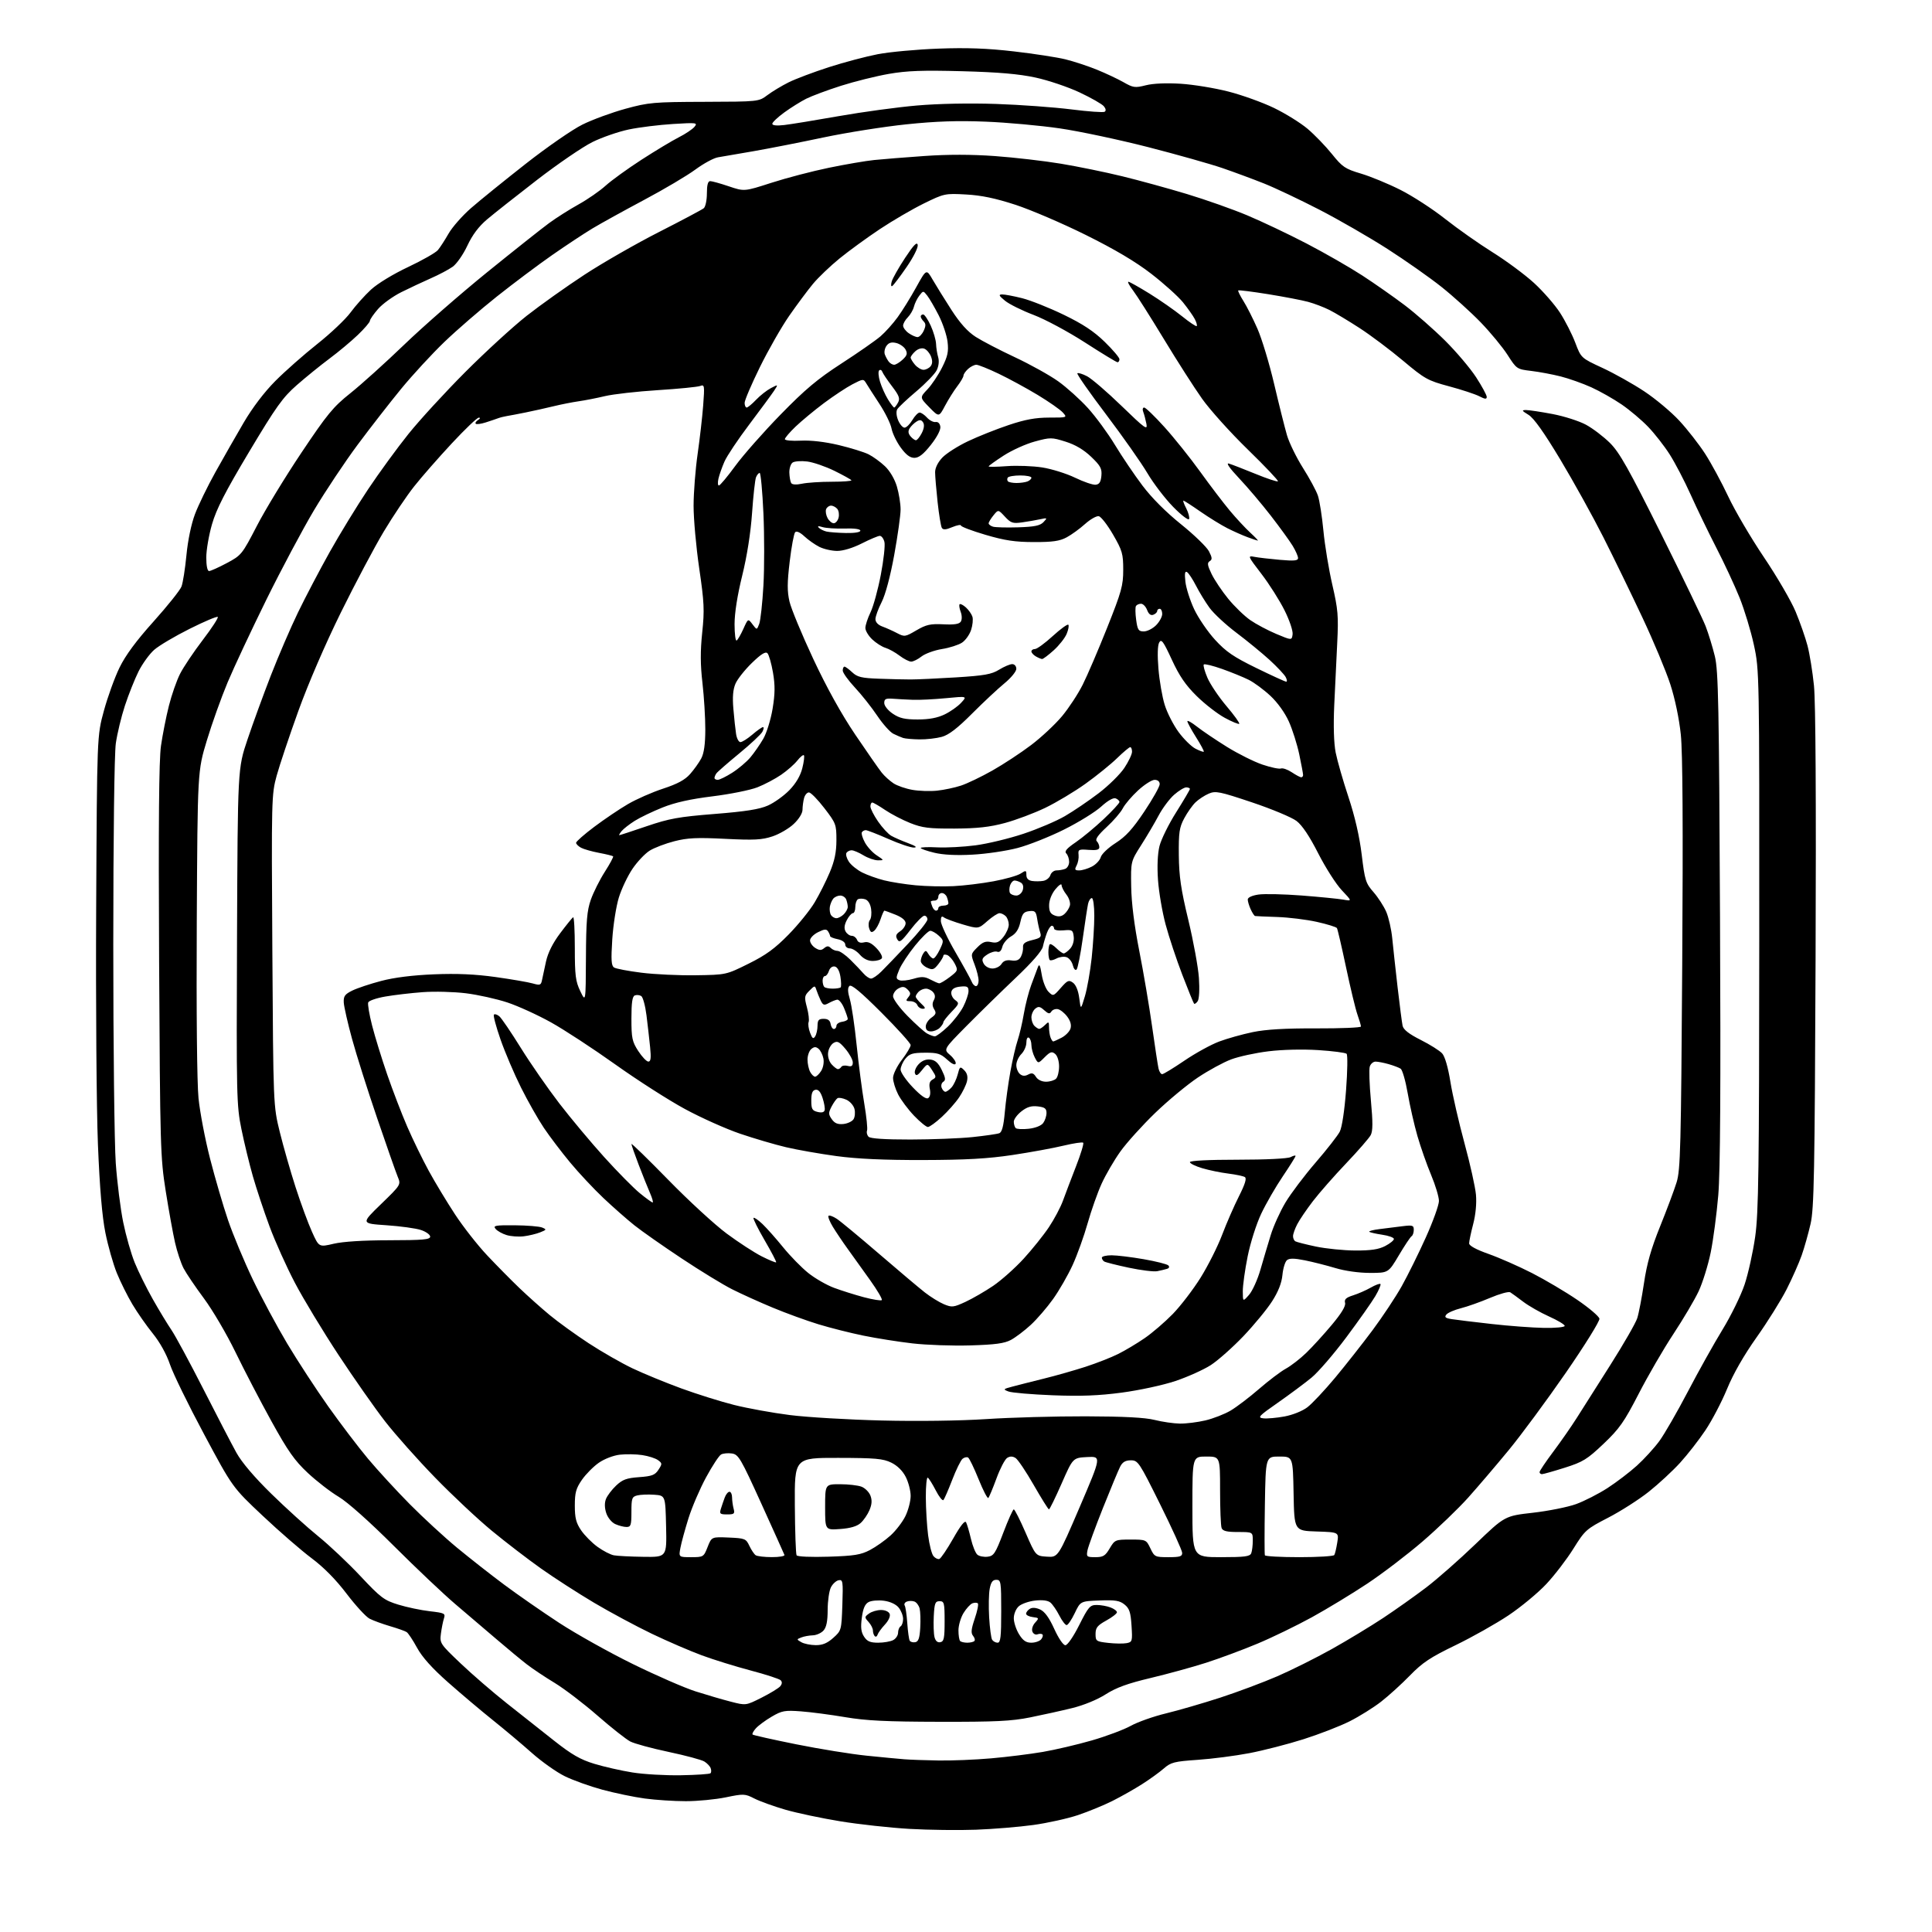<?xml version="1.0" encoding="UTF-8" standalone="no"?>
<svg 
  version="1.1" 
  xmlns="http://www.w3.org/2000/svg" 
  xmlns:xlink="http://www.w3.org/1999/xlink" 
  xmlns:svg="http://www.w3.org/2000/svg"
  xmlns:rdf="http://www.w3.org/1999/02/22-rdf-syntax-ns#"
  xmlns:cc="http://creativecommons.org/ns#"
  xmlns:dc="http://purl.org/dc/elements/1.1/"
  viewBox="0 0 768 768"
  width="768"
  height="768"
>
<style>svg {background-color: white; }</style>"
<path stroke="none" fill="black" fill-rule="evenodd" d="M388.00,727.34C381.12,727.60 369.20,727.45 361.50,727.01C353.80,726.56 341.43,725.21 334.00,723.99C326.57,722.78 316.75,720.70 312.18,719.38C307.60,718.05 302.08,716.06 299.90,714.95C296.11,713.02 295.63,713.00 288.51,714.47C284.43,715.31 277.27,716.00 272.61,716.00C267.96,716.00 260.62,715.52 256.32,714.94C252.02,714.36 244.45,712.78 239.50,711.45C234.55,710.11 227.80,707.69 224.50,706.07C221.20,704.45 215.31,700.28 211.41,696.81C207.51,693.34 200.53,687.48 195.91,683.78C191.28,680.08 183.29,673.33 178.14,668.78C171.76,663.14 167.82,658.75 165.78,655.00C164.13,651.98 162.27,649.17 161.64,648.77C161.01,648.36 158.03,647.30 155.01,646.42C152.00,645.53 148.35,644.20 146.90,643.45C145.46,642.70 141.35,638.23 137.76,633.50C133.50,627.89 128.68,623.01 123.87,619.42C119.82,616.39 111.08,608.82 104.47,602.59C92.43,591.26 92.43,591.26 81.11,570.11C74.88,558.48 68.78,546.00 67.56,542.37C66.20,538.34 63.57,533.59 60.78,530.14C58.27,527.04 54.60,521.80 52.64,518.50C50.67,515.20 47.88,509.58 46.43,506.03C44.99,502.47 42.94,495.27 41.89,490.03C40.59,483.55 39.64,472.35 38.93,455.00C38.36,440.97 38.04,398.67 38.23,361.00C38.57,292.50 38.57,292.50 41.31,282.50C42.81,277.00 45.60,269.30 47.51,265.38C49.89,260.50 54.15,254.72 61.05,247.05C66.58,240.88 71.58,234.63 72.14,233.17C72.71,231.70 73.59,226.10 74.11,220.72C74.67,214.84 76.02,208.33 77.50,204.40C78.85,200.81 82.51,193.29 85.63,187.69C88.75,182.08 93.81,173.22 96.87,168.00C100.35,162.06 105.07,155.85 109.47,151.43C113.34,147.54 120.83,140.93 126.12,136.74C131.42,132.54 137.37,126.91 139.35,124.21C141.33,121.51 144.98,117.43 147.47,115.13C150.07,112.73 156.35,108.91 162.25,106.14C167.89,103.48 173.21,100.45 174.08,99.40C174.95,98.36 176.86,95.41 178.32,92.85C179.78,90.29 183.79,85.74 187.23,82.73C190.68,79.72 200.43,71.83 208.90,65.18C217.37,58.53 227.55,51.48 231.53,49.52C235.50,47.55 243.20,44.73 248.63,43.24C257.88,40.71 259.84,40.54 280.05,40.48C301.59,40.41 301.59,40.41 305.05,37.82C306.95,36.39 310.75,34.10 313.50,32.73C316.25,31.36 323.45,28.65 329.50,26.70C335.55,24.75 344.32,22.43 349.00,21.53C353.68,20.64 364.48,19.65 373.00,19.33C384.29,18.91 392.43,19.21 403.00,20.43C410.98,21.35 420.20,22.77 423.50,23.58C426.80,24.39 432.43,26.24 436.00,27.69C439.57,29.14 444.37,31.40 446.65,32.70C450.46,34.88 451.20,34.98 455.49,33.90C458.40,33.16 463.66,32.94 469.34,33.29C474.38,33.61 482.94,35.01 488.37,36.41C493.80,37.80 501.94,40.74 506.47,42.93C510.99,45.12 516.98,48.84 519.78,51.20C522.57,53.57 526.93,58.07 529.46,61.22C533.62,66.39 534.70,67.13 540.98,69.00C544.80,70.13 551.87,73.05 556.71,75.49C561.54,77.92 569.55,83.12 574.50,87.04C579.45,90.95 587.93,96.92 593.35,100.30C598.76,103.68 606.16,109.16 609.78,112.47C613.40,115.79 618.06,121.12 620.13,124.32C622.20,127.52 624.93,132.88 626.20,136.23C628.50,142.31 628.50,142.31 637.00,146.25C641.67,148.41 649.16,152.61 653.62,155.57C658.09,158.53 664.36,163.78 667.55,167.23C670.75,170.68 675.35,176.58 677.79,180.34C680.23,184.11 684.36,191.76 686.99,197.34C689.61,202.93 696.00,213.80 701.18,221.50C706.37,229.20 712.04,238.94 713.79,243.15C715.54,247.35 717.66,253.43 718.51,256.65C719.36,259.87 720.52,267.02 721.08,272.55C721.74,278.99 721.97,317.97 721.72,381.05C721.38,466.68 721.12,480.41 719.73,486.50C718.85,490.35 717.26,495.98 716.20,499.00C715.14,502.02 712.45,508.10 710.22,512.50C707.98,516.90 702.61,525.50 698.28,531.60C693.24,538.71 689.01,546.09 686.54,552.10C684.41,557.27 680.53,564.68 677.92,568.57C675.32,572.46 670.78,578.27 667.84,581.50C664.90,584.72 659.32,589.89 655.43,592.98C651.54,596.08 644.27,600.72 639.29,603.30C630.56,607.80 630.04,608.27 625.46,615.61C622.85,619.80 618.01,626.12 614.71,629.65C611.41,633.18 604.62,638.80 599.63,642.14C594.64,645.47 585.15,650.82 578.53,654.02C568.60,658.82 565.45,660.91 560.50,666.00C557.20,669.40 552.02,674.10 549.00,676.45C545.98,678.80 540.35,682.31 536.50,684.25C532.65,686.19 524.38,689.39 518.12,691.38C511.86,693.36 502.18,695.85 496.62,696.91C491.05,697.97 481.83,699.17 476.13,699.56C466.79,700.20 465.44,700.55 462.63,703.00C460.91,704.50 457.02,707.31 454.00,709.23C450.98,711.16 445.71,714.14 442.29,715.86C438.88,717.58 432.69,720.12 428.54,721.52C424.40,722.91 416.39,724.68 410.75,725.46C405.11,726.24 394.88,727.08 388.00,727.34zM270.67,705.69C276.81,705.59 282.11,705.23 282.44,704.89C282.78,704.56 282.80,703.65 282.50,702.87C282.21,702.09 281.08,700.90 279.99,700.23C278.91,699.55 272.53,697.84 265.81,696.42C259.09,695.00 252.22,693.13 250.55,692.27C248.87,691.40 243.00,686.77 237.50,681.97C232.00,677.17 224.35,671.33 220.50,668.99C216.65,666.66 211.70,663.36 209.50,661.66C207.30,659.97 201.90,655.50 197.50,651.73C193.10,647.96 185.69,641.64 181.03,637.69C176.38,633.74 165.35,623.30 156.53,614.50C146.85,604.84 138.17,597.11 134.63,595.00C131.40,593.08 125.87,588.80 122.34,585.50C117.10,580.60 114.45,576.83 107.92,565.00C103.51,557.02 97.07,544.65 93.60,537.50C90.13,530.35 84.49,520.75 81.08,516.16C77.67,511.57 74.02,506.17 72.97,504.16C71.93,502.15 70.40,497.57 69.59,494.00C68.77,490.43 67.10,481.20 65.88,473.50C63.76,460.12 63.64,456.09 63.25,382.00C62.97,327.22 63.18,302.16 63.99,296.50C64.62,292.10 66.03,284.94 67.13,280.60C68.22,276.25 70.22,270.52 71.57,267.87C72.91,265.21 76.97,259.16 80.58,254.43C84.20,249.69 86.89,245.56 86.57,245.24C86.25,244.92 81.20,247.05 75.36,249.98C69.51,252.90 63.18,256.66 61.30,258.31C59.41,259.97 56.61,263.84 55.07,266.91C53.54,269.99 51.10,276.10 49.66,280.50C48.21,284.90 46.59,291.65 46.04,295.50C45.45,299.63 45.04,332.39 45.03,375.50C45.02,415.65 45.47,454.75 46.02,462.39C46.57,470.04 47.90,480.61 48.98,485.89C50.06,491.18 52.11,498.39 53.55,501.92C54.98,505.45 58.21,511.98 60.72,516.42C63.23,520.87 66.58,526.38 68.15,528.69C69.72,530.99 75.43,541.57 80.84,552.19C86.24,562.81 92.16,574.20 93.99,577.50C96.12,581.34 101.14,587.24 107.91,593.86C113.73,599.56 122.10,607.13 126.50,610.69C130.90,614.25 138.47,621.39 143.31,626.56C151.33,635.11 152.68,636.13 158.31,637.86C161.72,638.91 167.35,640.09 170.84,640.49C176.74,641.17 177.13,641.37 176.47,643.36C176.09,644.54 175.55,647.26 175.27,649.40C174.77,653.21 174.97,653.50 183.13,661.25C187.73,665.63 196.00,672.77 201.50,677.12C207.00,681.48 215.48,688.18 220.35,692.02C227.27,697.48 230.73,699.47 236.24,701.14C240.12,702.32 246.94,703.87 251.40,704.58C255.85,705.30 264.53,705.80 270.67,705.69zM373.00,699.82C378.23,699.91 387.68,699.53 394.00,698.97C400.32,698.42 409.55,697.27 414.50,696.42C419.45,695.57 428.23,693.52 434.00,691.85C439.77,690.19 446.75,687.57 449.50,686.05C452.25,684.52 458.55,682.29 463.50,681.10C468.45,679.90 478.12,677.09 485.00,674.86C491.88,672.62 502.13,668.78 507.79,666.33C513.44,663.88 523.16,659.02 529.39,655.54C535.61,652.06 544.81,646.49 549.83,643.17C554.85,639.84 562.54,634.39 566.92,631.06C571.29,627.73 580.12,619.97 586.52,613.81C598.17,602.61 598.17,602.61 609.34,601.34C615.48,600.64 623.20,599.10 626.50,597.91C629.80,596.71 635.42,593.84 639.00,591.53C642.58,589.21 647.84,585.20 650.70,582.61C653.56,580.02 657.56,575.64 659.60,572.87C661.63,570.10 666.74,561.23 670.96,553.17C675.18,545.10 681.38,534.00 684.75,528.50C688.11,523.00 692.05,514.96 693.50,510.63C694.95,506.30 696.84,497.75 697.71,491.63C699.06,482.08 699.29,465.34 699.33,373.50C699.38,267.22 699.37,266.43 697.21,256.41C696.01,250.86 693.44,242.39 691.51,237.59C689.58,232.80 685.41,223.84 682.24,217.69C679.08,211.53 674.50,202.05 672.06,196.61C669.61,191.17 665.86,183.97 663.71,180.61C661.57,177.25 657.71,172.32 655.15,169.66C652.59,166.99 647.86,163.00 644.64,160.79C641.41,158.58 635.99,155.51 632.58,153.96C629.17,152.42 623.71,150.48 620.44,149.65C617.17,148.82 611.89,147.83 608.70,147.45C602.99,146.77 602.86,146.68 599.31,141.13C597.33,138.03 592.51,132.19 588.61,128.15C584.70,124.11 577.67,117.76 573.00,114.04C568.33,110.32 558.65,103.52 551.50,98.93C544.35,94.35 532.20,87.34 524.50,83.37C516.80,79.40 506.90,74.71 502.50,72.95C498.10,71.20 490.68,68.45 486.00,66.84C481.32,65.23 468.05,61.48 456.50,58.51C444.95,55.55 429.11,52.18 421.30,51.04C413.50,49.90 400.22,48.69 391.80,48.36C380.72,47.91 372.04,48.20 360.35,49.42C351.46,50.34 336.61,52.69 327.35,54.64C318.08,56.60 305.55,59.06 299.50,60.11C293.45,61.17 287.11,62.25 285.42,62.53C283.73,62.80 279.68,65.00 276.42,67.40C273.16,69.81 263.98,75.25 256.00,79.49C248.03,83.74 238.80,88.83 235.50,90.82C232.20,92.80 225.00,97.56 219.50,101.39C214.00,105.22 204.10,112.64 197.50,117.88C190.90,123.13 181.50,131.26 176.62,135.96C171.73,140.66 164.04,149.00 159.52,154.50C155.01,160.00 147.19,170.04 142.16,176.80C137.13,183.57 129.33,195.27 124.84,202.80C120.35,210.34 111.81,226.37 105.86,238.43C99.92,250.50 92.99,265.27 90.48,271.26C87.97,277.25 84.25,287.63 82.23,294.33C78.54,306.50 78.54,306.50 78.22,366.48C78.03,402.35 78.31,430.51 78.91,436.54C79.47,442.09 81.53,452.90 83.50,460.57C85.46,468.23 88.68,479.23 90.64,485.00C92.61,490.77 97.02,501.35 100.44,508.50C103.86,515.65 110.04,527.16 114.17,534.09C118.31,541.01 125.65,552.26 130.49,559.09C135.33,565.91 142.43,575.26 146.28,579.86C150.13,584.46 157.61,592.59 162.89,597.93C168.18,603.27 176.62,611.05 181.66,615.22C186.71,619.38 195.15,626.02 200.44,629.95C205.72,633.89 215.55,640.71 222.27,645.11C229.00,649.50 242.15,656.86 251.50,661.45C260.85,666.04 272.10,670.95 276.50,672.35C280.90,673.75 287.20,675.60 290.50,676.44C296.50,677.99 296.50,677.99 302.75,674.84C306.19,673.11 309.53,671.07 310.16,670.31C310.93,669.39 310.98,668.58 310.32,667.92C309.78,667.38 304.42,665.63 298.41,664.05C292.41,662.46 283.68,659.76 279.00,658.03C274.32,656.31 265.39,652.45 259.14,649.46C252.90,646.46 242.55,640.91 236.14,637.11C229.74,633.31 220.22,627.17 215.00,623.47C209.78,619.77 201.00,613.03 195.50,608.50C190.00,603.97 179.86,594.47 172.97,587.38C166.08,580.30 157.12,570.23 153.06,565.00C149.00,559.77 140.65,547.85 134.49,538.50C128.34,529.15 120.58,516.33 117.26,510.00C113.93,503.68 109.38,493.55 107.14,487.50C104.90,481.45 101.92,472.49 100.52,467.59C99.12,462.69 97.07,454.24 95.96,448.80C94.04,439.39 93.96,435.75 94.22,372.21C94.50,305.50 94.50,305.50 98.37,294.00C100.49,287.68 104.68,276.20 107.67,268.50C110.67,260.80 115.51,249.54 118.45,243.48C121.38,237.42 127.05,226.62 131.04,219.48C135.04,212.34 141.91,201.10 146.32,194.50C150.73,187.90 157.95,178.00 162.37,172.50C166.78,167.00 176.94,155.93 184.94,147.91C192.95,139.88 203.93,129.82 209.35,125.55C214.77,121.29 225.12,113.93 232.35,109.20C239.58,104.47 252.93,96.82 262.00,92.21C271.07,87.59 279.06,83.35 279.75,82.78C280.44,82.22 281.00,79.56 281.00,76.88C281.00,73.53 281.41,72.00 282.31,72.00C283.02,72.00 286.37,72.93 289.74,74.07C295.87,76.14 295.87,76.14 306.69,72.65C312.63,70.73 322.90,68.05 329.50,66.69C336.10,65.33 344.20,63.94 347.50,63.61C350.80,63.27 359.80,62.55 367.50,62.01C376.81,61.36 386.19,61.37 395.50,62.04C403.20,62.60 415.02,63.96 421.76,65.08C428.50,66.20 439.45,68.44 446.10,70.07C452.75,71.69 464.29,74.86 471.75,77.11C479.20,79.36 490.03,83.18 495.81,85.61C501.58,88.03 512.20,93.07 519.41,96.82C526.61,100.57 536.55,106.27 541.50,109.49C546.45,112.71 554.07,118.05 558.43,121.35C562.78,124.65 570.00,130.99 574.47,135.43C578.93,139.87 584.48,146.42 586.79,149.99C589.11,153.56 591.00,157.06 591.00,157.77C591.00,158.76 590.32,158.70 588.03,157.51C586.39,156.67 580.98,154.89 576.01,153.56C567.55,151.29 566.38,150.64 557.74,143.39C552.66,139.12 544.90,133.30 540.50,130.44C536.10,127.59 530.70,124.34 528.49,123.23C526.29,122.12 522.47,120.66 519.99,119.99C517.52,119.32 510.34,117.95 504.04,116.93C497.74,115.92 492.42,115.25 492.22,115.45C492.02,115.65 492.95,117.54 494.28,119.66C495.62,121.77 498.13,126.74 499.87,130.71C501.61,134.67 504.60,144.57 506.51,152.71C508.42,160.84 510.71,169.97 511.59,173.00C512.48,176.03 515.34,181.88 517.94,186.00C520.55,190.12 523.22,195.07 523.88,197.00C524.54,198.93 525.53,205.22 526.08,211.00C526.63,216.78 528.23,226.45 529.63,232.50C531.88,242.24 532.10,244.87 531.57,255.50C531.24,262.10 530.71,273.30 530.38,280.38C530.01,288.52 530.22,295.43 530.95,299.15C531.59,302.38 533.87,310.34 536.03,316.84C538.59,324.55 540.42,332.51 541.30,339.74C542.54,349.97 542.90,351.12 545.97,354.61C547.79,356.70 550.08,360.22 551.05,362.45C552.01,364.68 553.09,369.43 553.44,373.00C553.79,376.57 554.75,385.35 555.57,392.50C556.40,399.65 557.29,406.51 557.55,407.75C557.89,409.31 560.07,411.02 564.77,413.39C568.47,415.25 572.30,417.66 573.28,418.75C574.38,419.97 575.63,424.28 576.57,430.11C577.40,435.27 579.92,446.22 582.15,454.43C584.39,462.65 586.45,471.87 586.72,474.93C587.02,478.38 586.60,482.84 585.60,486.64C584.72,490.02 584.00,493.45 584.00,494.26C584.00,495.20 586.82,496.73 591.75,498.47C596.01,499.98 603.78,503.40 609.01,506.07C614.24,508.75 622.34,513.54 627.00,516.72C631.66,519.90 635.63,523.26 635.80,524.20C635.98,525.13 629.97,534.80 622.44,545.70C614.91,556.59 604.68,570.45 599.69,576.50C594.71,582.55 587.45,591.05 583.57,595.39C579.68,599.72 571.55,607.54 565.50,612.75C559.45,617.96 549.55,625.51 543.50,629.53C537.45,633.54 527.55,639.55 521.50,642.88C515.45,646.20 505.70,650.94 499.83,653.39C493.96,655.85 484.75,659.27 479.35,661.00C473.96,662.73 464.05,665.44 457.34,667.04C448.28,669.19 443.70,670.86 439.56,673.50C436.24,675.63 430.86,677.84 426.24,678.98C421.98,680.03 414.45,681.70 409.50,682.69C402.09,684.18 395.72,684.49 373.50,684.44C352.39,684.40 344.21,684.00 336.00,682.60C330.23,681.62 322.30,680.58 318.39,680.29C311.98,679.81 310.83,680.02 306.78,682.39C304.31,683.83 301.48,685.92 300.49,687.02C299.49,688.11 298.90,689.23 299.17,689.51C299.45,689.78 307.28,691.53 316.58,693.40C325.89,695.27 338.45,697.30 344.50,697.91C350.55,698.53 357.30,699.17 359.50,699.34C361.70,699.52 367.77,699.74 373.00,699.82zM324.23,653.97C326.97,653.99 328.84,653.22 331.23,651.08C334.46,648.20 334.50,648.04 334.85,637.99C335.17,628.59 335.06,627.84 333.37,628.17C332.37,628.36 330.98,629.64 330.29,631.01C329.60,632.38 329.02,636.39 329.01,639.92C329.00,644.48 328.52,646.87 327.35,648.17C326.43,649.18 324.52,650.03 323.10,650.07C321.67,650.11 319.62,650.48 318.54,650.91C316.60,651.66 316.60,651.68 318.54,652.80C319.62,653.43 322.18,653.95 324.23,653.97zM423.50,654.00C424.35,654.00 426.70,650.58 429.00,646.00C432.65,638.74 433.29,638.00 435.95,638.00C437.55,638.00 440.02,638.44 441.43,638.98C442.85,639.51 444.00,640.38 444.00,640.90C444.00,641.42 442.09,642.91 439.75,644.19C436.23,646.14 435.50,647.05 435.50,649.52C435.50,652.35 435.75,652.53 440.47,653.07C443.20,653.38 446.51,653.43 447.82,653.18C450.11,652.75 450.20,652.43 449.80,646.23C449.46,640.90 448.96,639.39 447.03,637.83C445.09,636.26 443.35,635.97 437.09,636.21C429.50,636.50 429.50,636.50 427.23,641.25C425.98,643.86 424.53,646.00 424.00,646.00C423.47,646.00 422.16,644.28 421.09,642.18C420.02,640.08 418.43,637.78 417.57,637.05C416.54,636.20 414.40,635.92 411.45,636.25C408.96,636.53 406.04,637.56 404.96,638.54C403.85,639.54 403.00,641.60 403.00,643.29C403.00,644.92 403.94,647.78 405.08,649.63C406.64,652.16 407.86,653.00 409.96,653.00C411.50,653.00 413.26,652.40 413.87,651.66C414.48,650.92 414.72,650.05 414.39,649.73C414.07,649.40 413.18,649.38 412.41,649.67C411.64,649.97 410.73,649.47 410.39,648.57C410.03,647.64 410.50,646.10 411.47,645.04C413.10,643.24 413.06,643.13 410.56,642.82C409.12,642.65 407.92,642.05 407.89,641.50C407.87,640.95 408.52,640.07 409.35,639.55C410.32,638.94 411.76,639.03 413.49,639.81C415.30,640.64 417.07,643.08 419.08,647.51C420.77,651.24 422.65,654.00 423.50,654.00zM349.09,653.00C351.31,653.00 354.00,652.53 355.07,651.96C356.13,651.40 357.00,650.07 357.00,649.02C357.00,647.98 357.45,646.84 358.00,646.50C358.55,646.16 359.00,644.83 359.00,643.55C359.00,642.27 358.21,640.24 357.24,639.05C356.16,637.72 353.89,636.66 351.38,636.32C349.13,636.02 346.38,636.26 345.28,636.85C343.84,637.62 343.07,639.39 342.59,643.07C342.07,646.94 342.29,648.79 343.48,650.60C344.70,652.48 345.93,653.00 349.09,653.00zM363.84,652.80C365.10,652.56 365.58,651.15 365.81,647.04C365.98,644.05 365.87,640.62 365.57,639.41C365.26,638.21 364.34,636.96 363.51,636.64C362.68,636.32 361.33,636.32 360.51,636.64C359.68,636.95 359.29,637.66 359.63,638.21C359.97,638.75 360.43,641.93 360.66,645.26C360.89,648.59 361.33,651.72 361.63,652.21C361.94,652.71 362.93,652.97 363.84,652.80zM373.79,652.80C375.23,652.52 375.50,651.23 375.50,644.49C375.50,637.17 375.33,636.50 373.50,636.50C371.76,636.50 371.46,637.27 371.19,642.46C371.03,645.74 371.15,649.48 371.48,650.77C371.87,652.31 372.67,653.02 373.79,652.80zM384.50,653.00C385.69,653.00 386.96,652.70 387.32,652.34C387.69,651.98 387.45,651.05 386.81,650.27C385.90,649.17 386.05,647.64 387.48,643.42C388.50,640.44 389.05,637.71 388.71,637.37C388.37,637.03 387.39,637.02 386.55,637.34C385.70,637.67 384.11,639.41 383.01,641.22C381.91,643.02 381.01,646.11 381.00,648.08C381.00,650.05 381.30,651.97 381.67,652.33C382.03,652.70 383.31,653.00 384.50,653.00zM396.56,653.00C397.74,653.00 398.00,650.72 398.00,640.50C398.00,628.76 397.88,628.00 396.05,628.00C394.60,628.00 393.92,628.92 393.42,631.57C393.05,633.53 392.95,638.62 393.20,642.88C393.45,647.14 393.98,651.16 394.38,651.81C394.79,652.46 395.77,653.00 396.56,653.00zM348.85,649.81C348.64,650.53 348.13,650.80 347.73,650.40C347.33,649.99 347.00,648.99 347.00,648.16C347.00,647.33 346.22,645.79 345.26,644.74C343.61,642.91 343.62,642.75 345.45,641.41C346.51,640.63 348.66,640.00 350.22,640.00C351.87,640.00 353.31,640.65 353.66,641.56C354.01,642.48 353.23,644.22 351.75,645.81C350.38,647.29 349.07,649.09 348.85,649.81zM373.40,619.71C374.01,619.51 376.48,615.85 378.91,611.58C381.83,606.42 383.55,604.26 384.03,605.15C384.42,605.89 385.29,608.84 385.96,611.70C386.63,614.56 387.78,617.41 388.53,618.02C389.27,618.64 391.10,619.00 392.60,618.82C395.04,618.53 395.69,617.53 398.84,609.25C400.77,604.16 402.64,600.00 403.00,600.00C403.36,600.00 405.47,604.16 407.68,609.25C411.70,618.50 411.70,618.50 416.15,618.80C420.61,619.09 420.61,619.09 429.23,599.00C437.84,578.90 437.84,578.90 432.17,579.20C426.50,579.50 426.50,579.50 422.00,589.75C419.52,595.38 417.27,599.99 416.98,600.00C416.70,600.00 413.98,595.65 410.93,590.33C407.89,585.01 404.63,580.17 403.70,579.58C402.52,578.84 401.50,578.83 400.36,579.54C399.46,580.11 397.54,583.79 396.11,587.71C394.67,591.63 393.21,595.12 392.87,595.46C392.53,595.80 390.80,592.45 389.01,588.02C387.22,583.60 385.35,579.71 384.84,579.40C384.33,579.09 383.33,579.31 382.62,579.90C381.91,580.49 380.07,584.24 378.53,588.24C376.99,592.23 375.42,595.85 375.04,596.28C374.65,596.71 373.28,594.99 371.99,592.47C370.69,589.95 369.26,587.66 368.81,587.39C368.37,587.11 368.01,590.62 368.03,595.19C368.05,599.76 368.46,606.55 368.94,610.29C369.42,614.02 370.37,617.75 371.06,618.57C371.74,619.39 372.80,619.91 373.40,619.71zM255.78,618.86C265.06,619.00 265.06,619.00 264.78,606.75C264.50,594.50 264.50,594.50 260.08,594.18C257.65,594.01 254.61,594.13 253.33,594.45C251.21,594.98 251.00,595.59 251.00,601.02C251.00,606.29 250.77,607.00 249.05,607.00C247.97,607.00 245.96,606.48 244.58,605.85C243.16,605.21 241.60,603.30 241.00,601.50C240.32,599.44 240.27,597.43 240.87,595.89C241.38,594.58 243.19,592.18 244.90,590.56C247.46,588.14 249.06,587.55 254.06,587.19C259.16,586.82 260.38,586.36 261.75,584.25C263.28,581.92 263.27,581.67 261.56,580.42C260.55,579.68 257.74,578.78 255.30,578.42C252.87,578.05 248.87,577.98 246.41,578.26C243.88,578.54 240.28,579.92 238.06,581.46C235.91,582.95 232.89,586.00 231.33,588.24C228.97,591.65 228.50,593.36 228.50,598.49C228.50,603.41 229.00,605.38 231.00,608.32C232.38,610.34 235.31,613.30 237.53,614.90C239.74,616.50 242.66,618.01 244.03,618.26C245.39,618.52 250.68,618.79 255.78,618.86zM274.74,619.00C279.60,619.00 279.73,618.92 281.29,614.95C282.88,610.91 282.88,610.91 289.68,611.20C296.14,611.48 296.55,611.65 297.89,614.50C298.67,616.15 299.80,617.83 300.40,618.23C301.01,618.64 303.90,618.98 306.83,618.98C309.77,618.99 312.02,618.60 311.83,618.11C311.65,617.62 307.51,608.44 302.64,597.71C294.44,579.66 293.56,578.16 290.94,577.78C289.38,577.55 287.44,577.73 286.63,578.19C285.82,578.64 283.14,582.72 280.68,587.26C278.22,591.79 275.08,599.11 273.69,603.52C272.31,607.94 270.86,613.22 270.48,615.27C269.78,619.00 269.78,619.00 274.74,619.00zM329.37,618.81C339.55,618.49 342.19,618.06 345.80,616.17C348.16,614.93 351.84,612.33 353.99,610.39C356.13,608.46 358.81,604.96 359.94,602.62C361.07,600.28 362.00,596.69 362.00,594.64C362.00,592.60 361.12,589.20 360.05,587.10C358.81,584.67 356.71,582.60 354.30,581.42C351.05,579.83 347.98,579.56 333.17,579.53C315.84,579.50 315.84,579.50 315.96,598.41C316.03,608.81 316.34,617.74 316.66,618.26C316.99,618.80 322.43,619.03 329.37,618.81zM435.42,619.00C438.53,619.00 439.37,618.48 441.13,615.50C443.14,612.10 443.37,612.00 449.41,612.00C455.53,612.00 455.66,612.05 457.30,615.50C458.91,618.88 459.16,619.00 464.48,619.00C469.10,619.00 469.99,618.71 469.93,617.25C469.89,616.29 465.95,607.62 461.18,598.00C452.86,581.23 452.38,580.50 449.54,580.50C447.39,580.50 446.22,581.19 445.29,583.00C444.58,584.38 441.49,591.80 438.42,599.50C435.35,607.20 432.60,614.74 432.30,616.25C431.80,618.84 431.98,619.00 435.42,619.00zM485.39,619.00C494.86,619.00 496.89,618.73 497.39,617.42C497.73,616.55 498.00,614.30 498.00,612.42C498.00,609.00 498.00,609.00 492.11,609.00C487.66,609.00 486.07,608.61 485.61,607.42C485.27,606.55 485.00,599.80 485.00,592.42C485.00,579.00 485.00,579.00 479.50,579.00C474.00,579.00 474.00,579.00 474.00,599.00C474.00,619.00 474.00,619.00 485.39,619.00zM516.50,619.00C523.86,619.00 530.12,618.62 530.40,618.15C530.69,617.69 531.22,615.46 531.58,613.20C532.24,609.08 532.24,609.08 523.37,608.79C514.50,608.50 514.50,608.50 514.22,593.75C513.95,579.00 513.95,579.00 508.53,579.00C503.12,579.00 503.12,579.00 502.81,598.25C502.64,608.84 502.64,617.84 502.81,618.25C502.98,618.66 509.14,619.00 516.50,619.00zM333.96,607.81C328.00,608.24 328.00,608.24 328.00,599.12C328.00,590.00 328.00,590.00 333.93,590.00C337.20,590.00 341.03,590.44 342.45,590.98C343.87,591.52 345.47,593.12 346.01,594.53C346.71,596.36 346.60,598.02 345.63,600.30C344.89,602.06 343.30,604.37 342.10,605.44C340.63,606.75 337.98,607.52 333.96,607.81zM289.05,602.00C286.21,602.00 285.94,601.76 286.57,599.75C286.95,598.51 287.65,596.49 288.11,595.25C288.57,594.01 289.41,593.00 289.98,593.00C290.54,593.00 291.01,594.01 291.01,595.25C291.02,596.49 291.30,598.51 291.63,599.75C292.16,601.74 291.86,602.00 289.05,602.00zM612.95,586.00C612.43,586.00 612.00,585.63 612.00,585.18C612.00,584.72 614.46,581.06 617.48,577.03C620.49,573.00 624.70,566.96 626.82,563.60C628.95,560.25 634.97,550.75 640.20,542.50C645.43,534.25 650.22,525.92 650.83,524.00C651.45,522.08 652.66,515.77 653.52,510.00C654.66,502.29 656.36,496.31 659.93,487.48C662.60,480.87 665.55,472.99 666.48,469.98C668.00,465.08 668.24,455.93 668.71,383.50C669.07,328.46 668.89,299.14 668.15,292.00C667.49,285.67 665.83,277.73 663.97,272.00C662.27,266.77 657.29,254.85 652.89,245.50C648.50,236.15 641.51,221.77 637.35,213.54C633.19,205.31 625.50,191.43 620.25,182.68C613.72,171.81 609.72,166.19 607.60,164.90C604.92,163.26 604.79,163.01 606.64,163.00C607.82,163.00 612.54,163.71 617.14,164.58C621.74,165.45 627.72,167.36 630.44,168.83C633.16,170.30 637.46,173.58 640.01,176.11C643.80,179.90 647.46,186.39 660.27,212.11C668.87,229.38 676.85,245.94 678.01,248.91C679.16,251.89 680.81,257.29 681.69,260.91C683.07,266.63 683.34,280.31 683.73,364.50C684.05,432.31 683.84,465.60 683.04,475.11C682.41,482.60 681.05,492.87 680.02,497.93C678.98,502.98 676.82,509.91 675.23,513.31C673.63,516.72 669.11,524.35 665.20,530.29C661.28,536.22 655.08,546.91 651.41,554.04C645.62,565.27 643.76,567.92 637.43,573.94C630.92,580.12 629.25,581.15 622.01,583.44C617.55,584.85 613.47,586.00 612.95,586.00zM469.00,565.90C471.48,565.94 476.04,565.37 479.15,564.64C482.25,563.91 486.75,562.16 489.15,560.75C491.54,559.34 496.65,555.46 500.50,552.12C504.35,548.78 509.16,545.14 511.19,544.04C513.21,542.93 516.86,540.11 519.28,537.76C521.71,535.42 526.27,530.41 529.43,526.63C533.24,522.09 535.01,519.15 534.69,517.93C534.32,516.51 535.05,515.82 537.85,514.93C539.86,514.30 543.02,512.91 544.88,511.85C546.73,510.79 548.48,510.14 548.75,510.41C549.02,510.69 548.11,512.85 546.72,515.22C545.33,517.59 540.13,524.96 535.17,531.61C530.21,538.25 523.98,545.48 521.32,547.66C518.67,549.84 512.67,554.30 508.00,557.57C500.33,562.92 499.76,563.53 502.19,563.81C503.68,563.98 507.45,563.65 510.59,563.07C513.87,562.46 517.74,560.91 519.70,559.41C521.58,557.98 526.54,552.69 530.74,547.66C534.93,542.62 541.62,534.13 545.60,528.79C549.58,523.44 554.80,515.57 557.20,511.29C559.60,507.00 563.91,498.29 566.78,491.92C569.65,485.55 572.00,479.02 572.00,477.40C572.00,475.79 570.60,471.13 568.89,467.06C567.18,462.99 564.74,456.03 563.45,451.58C562.17,447.14 560.43,439.48 559.58,434.57C558.73,429.66 557.47,425.27 556.77,424.82C556.07,424.37 553.92,423.56 552.00,423.01C550.08,422.46 547.74,422.01 546.82,422.01C545.89,422.00 544.85,422.89 544.51,423.97C544.16,425.06 544.37,431.15 544.96,437.51C545.76,446.17 545.74,449.61 544.87,451.24C544.23,452.43 539.84,457.48 535.10,462.46C530.36,467.43 524.42,474.20 521.89,477.50C519.36,480.80 516.55,484.94 515.65,486.70C514.74,488.46 514.00,490.57 514.00,491.39C514.00,492.21 514.40,493.13 514.89,493.43C515.38,493.73 519.08,494.68 523.12,495.53C527.16,496.37 534.21,497.08 538.79,497.10C544.94,497.12 548.04,496.66 550.62,495.32C552.55,494.32 554.11,493.05 554.10,492.50C554.09,491.95 551.99,491.19 549.44,490.82C546.89,490.44 544.58,489.92 544.31,489.64C544.04,489.37 545.88,488.89 548.41,488.58C550.93,488.26 555.02,487.75 557.50,487.44C561.52,486.94 562.00,487.09 562.00,488.88C562.00,489.98 561.61,491.13 561.12,491.42C560.64,491.72 558.37,495.12 556.08,498.98C551.91,506.00 551.91,506.00 544.56,506.00C540.19,506.00 534.64,505.22 530.86,504.08C527.36,503.03 521.89,501.64 518.70,501.00C514.48,500.15 512.54,500.14 511.58,500.94C510.85,501.54 510.04,504.18 509.79,506.80C509.48,510.03 508.15,513.42 505.68,517.28C503.68,520.42 498.54,526.66 494.27,531.15C489.99,535.63 484.15,540.81 481.29,542.66C478.42,544.50 472.11,547.34 467.26,548.97C462.34,550.62 452.92,552.65 445.97,553.58C436.70,554.81 429.62,555.08 418.40,554.64C410.09,554.31 402.22,553.64 400.90,553.14C398.63,552.29 398.71,552.18 402.50,551.18C404.70,550.59 410.32,549.17 415.00,548.01C419.68,546.86 427.10,544.74 431.50,543.32C435.90,541.89 441.75,539.60 444.50,538.22C447.25,536.85 451.98,534.03 455.00,531.95C458.02,529.88 463.06,525.55 466.19,522.34C469.31,519.13 474.29,512.63 477.25,507.90C480.20,503.17 484.05,495.52 485.80,490.90C487.55,486.28 490.56,479.38 492.49,475.56C494.94,470.71 495.65,468.40 494.85,467.90C494.21,467.51 491.24,466.89 488.24,466.51C485.24,466.14 480.59,465.18 477.90,464.38C475.20,463.58 473.00,462.49 473.00,461.96C473.00,461.38 480.53,461.00 492.07,461.00C503.30,461.00 511.93,460.57 513.07,459.96C514.13,459.40 515.00,459.19 515.00,459.51C515.00,459.83 512.71,463.49 509.91,467.64C507.10,471.79 503.26,478.45 501.37,482.44C499.43,486.52 497.06,493.97 495.96,499.44C494.88,504.81 494.01,511.06 494.03,513.35C494.06,517.50 494.06,517.50 496.51,514.72C497.86,513.18 499.90,508.68 501.04,504.72C502.18,500.75 504.02,494.57 505.12,491.00C506.21,487.43 508.86,481.57 511.00,478.00C513.14,474.43 518.54,467.28 522.99,462.12C527.44,456.97 531.75,451.45 532.57,449.87C533.46,448.14 534.46,441.56 535.08,433.35C535.65,425.85 535.75,419.35 535.30,418.90C534.86,418.46 529.77,417.80 524.00,417.43C517.81,417.04 509.69,417.23 504.22,417.91C499.12,418.53 492.46,419.98 489.42,421.12C486.38,422.25 480.43,425.49 476.20,428.31C471.96,431.14 464.31,437.48 459.19,442.42C454.08,447.36 447.85,454.26 445.36,457.75C442.87,461.24 439.51,467.01 437.90,470.56C436.28,474.12 433.79,481.19 432.35,486.27C430.92,491.35 428.24,498.80 426.40,502.84C424.55,506.88 421.06,512.96 418.64,516.35C416.22,519.75 412.21,524.40 409.73,526.68C407.26,528.96 403.71,531.64 401.86,532.64C399.26,534.03 395.59,534.53 385.71,534.82C378.68,535.03 368.33,534.67 362.71,534.02C357.10,533.37 348.29,531.98 343.15,530.92C338.01,529.87 329.98,527.84 325.30,526.41C320.61,524.98 312.48,522.02 307.22,519.83C301.96,517.65 294.70,514.36 291.07,512.53C287.44,510.71 278.41,505.19 270.99,500.26C263.57,495.34 255.12,489.42 252.21,487.10C249.31,484.79 243.76,479.91 239.89,476.26C236.03,472.61 230.04,466.22 226.60,462.06C223.15,457.90 218.46,451.72 216.18,448.32C213.89,444.92 209.81,437.72 207.11,432.32C204.41,426.92 200.75,418.32 198.97,413.22C197.19,408.12 196.00,403.66 196.34,403.33C196.68,402.99 197.65,403.29 198.49,403.99C199.34,404.70 203.17,410.34 207.01,416.52C210.85,422.71 217.76,432.66 222.35,438.64C226.95,444.61 235.00,454.24 240.24,460.03C245.48,465.83 251.81,472.24 254.30,474.28C256.80,476.33 259.10,478.00 259.43,478.00C259.76,478.00 259.29,476.31 258.39,474.25C257.49,472.19 255.46,467.12 253.88,463.00C252.30,458.88 251.01,455.16 251.00,454.75C251.00,454.34 257.59,460.76 265.64,469.00C273.69,477.25 284.15,486.87 288.89,490.38C293.62,493.89 299.91,497.97 302.85,499.45C305.79,500.93 308.35,501.98 308.53,501.80C308.72,501.61 306.66,497.67 303.96,493.04C301.26,488.40 299.27,484.39 299.54,484.13C299.80,483.86 301.41,484.96 303.10,486.57C304.79,488.18 308.50,492.36 311.34,495.86C314.18,499.35 318.67,503.94 321.33,506.06C323.98,508.18 328.56,510.81 331.49,511.91C334.43,513.01 339.78,514.70 343.38,515.66C346.99,516.62 350.20,517.13 350.53,516.81C350.85,516.48 348.76,512.90 345.87,508.86C342.99,504.81 339.00,499.25 337.01,496.50C335.02,493.75 332.36,489.79 331.08,487.70C329.81,485.61 329.03,483.63 329.35,483.31C329.68,482.99 331.15,483.52 332.63,484.49C334.11,485.46 341.66,491.72 349.41,498.39C357.16,505.07 365.37,511.99 367.66,513.78C369.95,515.57 373.36,517.67 375.24,518.46C378.40,519.77 379.05,519.70 383.79,517.51C386.61,516.20 391.57,513.33 394.82,511.13C398.06,508.92 403.50,504.08 406.91,500.36C410.31,496.64 414.84,491.00 416.96,487.82C419.08,484.65 421.60,479.90 422.55,477.27C423.50,474.65 425.83,468.53 427.72,463.67C429.62,458.81 430.91,454.57 430.59,454.25C430.27,453.93 426.76,454.46 422.79,455.41C418.82,456.37 409.71,458.04 402.54,459.12C392.67,460.60 384.02,461.09 367.00,461.13C351.51,461.17 340.76,460.68 332.50,459.56C325.90,458.66 316.89,457.08 312.48,456.04C308.07,455.00 299.86,452.59 294.24,450.68C288.61,448.77 278.73,444.35 272.27,440.85C265.82,437.36 253.36,429.38 244.59,423.13C235.81,416.87 224.33,409.36 219.07,406.43C213.80,403.49 205.99,399.93 201.70,398.50C197.40,397.08 189.98,395.43 185.20,394.84C180.41,394.25 172.68,394.05 168.00,394.40C163.32,394.75 156.65,395.53 153.17,396.14C149.69,396.74 146.63,397.79 146.37,398.48C146.10,399.17 146.80,403.31 147.92,407.68C149.03,412.04 151.73,420.79 153.91,427.11C156.09,433.43 159.67,442.76 161.88,447.85C164.09,452.95 167.93,460.83 170.41,465.38C172.89,469.93 177.59,477.72 180.86,482.70C184.12,487.68 189.88,495.02 193.65,499.02C197.42,503.02 203.20,508.88 206.50,512.04C209.80,515.20 215.20,520.02 218.50,522.75C221.80,525.49 228.77,530.53 233.99,533.95C239.21,537.37 247.09,541.88 251.49,543.97C255.90,546.06 264.60,549.63 270.82,551.91C277.05,554.19 286.50,557.15 291.82,558.49C297.15,559.83 307.12,561.64 314.00,562.51C320.88,563.38 337.30,564.35 350.50,564.67C364.71,565.02 381.67,564.79 392.06,564.11C401.72,563.47 419.50,562.98 431.56,563.01C446.75,563.05 455.19,563.49 459.00,564.45C462.02,565.21 466.52,565.86 469.00,565.90zM613.75,527.86C618.35,527.94 622.00,527.58 622.00,527.06C622.00,526.54 619.19,524.85 615.75,523.31C612.32,521.77 607.70,519.13 605.50,517.46C603.30,515.78 600.98,514.10 600.35,513.71C599.72,513.32 596.10,514.32 592.32,515.93C588.53,517.54 583.33,519.39 580.75,520.04C578.17,520.69 575.56,521.82 574.96,522.55C574.08,523.60 574.55,523.99 577.18,524.39C579.00,524.68 586.12,525.54 593.00,526.31C599.88,527.09 609.21,527.78 613.75,527.86zM460.00,505.32C458.62,505.58 453.54,504.96 448.70,503.93C443.86,502.90 439.48,501.79 438.95,501.47C438.43,501.15 438.00,500.46 438.00,499.94C438.00,499.42 439.74,499.00 441.87,499.00C444.00,499.00 449.73,499.70 454.62,500.55C459.50,501.40 463.91,502.51 464.42,503.02C464.97,503.57 464.78,504.11 463.92,504.38C463.14,504.63 461.38,505.05 460.00,505.32zM132.64,494.41C136.34,493.54 144.49,493.03 154.75,493.02C168.13,493.00 171.00,492.75 171.00,491.58C171.00,490.80 169.34,489.61 167.32,488.94C165.29,488.27 159.11,487.42 153.57,487.05C143.50,486.37 143.50,486.37 151.46,478.66C159.42,470.94 159.42,470.94 158.08,467.72C157.35,465.95 153.68,455.50 149.93,444.50C146.17,433.50 141.68,419.32 139.95,413.00C138.22,406.68 136.74,400.15 136.65,398.50C136.53,395.99 137.08,395.22 140.06,393.76C142.02,392.80 147.20,391.07 151.56,389.93C156.71,388.57 164.07,387.65 172.50,387.31C181.64,386.93 188.92,387.26 197.01,388.39C203.35,389.28 209.98,390.42 211.76,390.93C214.65,391.76 215.04,391.63 215.44,389.68C215.69,388.48 216.41,385.12 217.05,382.20C217.83,378.70 219.74,374.88 222.69,370.96C225.14,367.70 227.45,364.84 227.83,364.61C228.20,364.38 228.50,369.89 228.50,376.85C228.50,387.77 228.80,390.11 230.67,394.00C232.83,398.50 232.83,398.50 232.92,380.73C232.99,366.08 233.33,362.01 234.87,357.63C235.90,354.71 238.40,349.72 240.43,346.55C242.46,343.38 243.94,340.61 243.73,340.40C243.52,340.19 241.01,339.57 238.15,339.03C235.29,338.49 232.06,337.57 230.97,336.99C229.89,336.40 229.00,335.52 229.00,335.02C229.00,334.52 232.26,331.66 236.25,328.66C240.24,325.67 246.24,321.61 249.59,319.66C252.93,317.70 259.23,314.93 263.59,313.50C269.29,311.63 272.29,310.01 274.32,307.70C275.88,305.94 277.87,303.15 278.75,301.50C279.85,299.43 280.36,295.85 280.37,290.00C280.38,285.32 279.87,277.01 279.24,271.52C278.39,264.22 278.37,258.81 279.14,251.44C280.08,242.56 279.94,239.49 277.95,225.92C276.71,217.44 275.70,206.22 275.71,201.00C275.72,195.78 276.44,186.55 277.31,180.50C278.18,174.45 279.18,165.73 279.53,161.11C280.12,153.26 280.05,152.77 278.33,153.43C277.32,153.82 269.75,154.57 261.50,155.09C253.25,155.61 243.80,156.68 240.50,157.46C237.20,158.25 232.47,159.17 230.00,159.52C227.53,159.87 223.03,160.76 220.00,161.50C216.97,162.23 212.03,163.34 209.00,163.95C205.97,164.56 202.60,165.21 201.50,165.38C200.40,165.56 198.82,165.95 198.00,166.26C197.18,166.57 194.96,167.32 193.09,167.92C191.21,168.52 189.42,168.76 189.12,168.45C188.81,168.14 189.22,167.47 190.03,166.96C190.91,166.41 191.02,166.02 190.32,166.02C189.67,166.01 184.85,170.61 179.60,176.25C174.35,181.89 167.62,189.57 164.65,193.33C161.67,197.08 156.22,205.18 152.54,211.33C148.86,217.47 141.19,231.95 135.49,243.50C129.35,255.95 122.47,271.87 118.61,282.59C115.02,292.54 111.14,304.13 109.98,308.34C107.93,315.83 107.89,317.48 108.26,377.75C108.64,439.50 108.64,439.50 111.22,450.00C112.64,455.77 115.48,465.68 117.52,472.00C119.56,478.32 122.48,486.26 124.01,489.64C126.78,495.79 126.78,495.79 132.64,494.41zM208.19,491.45C206.16,491.70 203.09,491.48 201.38,490.96C199.66,490.44 197.69,489.33 197.00,488.50C195.91,487.18 196.84,487.01 204.63,487.07C209.51,487.11 214.40,487.51 215.50,487.96C217.36,488.72 217.30,488.86 214.69,489.89C213.15,490.50 210.22,491.20 208.19,491.45zM361.95,452.98C370.50,452.97 381.60,452.53 386.61,452.01C391.62,451.48 396.40,450.79 397.23,450.47C398.30,450.06 398.93,447.66 399.42,442.19C399.79,437.96 400.79,430.68 401.64,426.00C402.48,421.32 403.79,415.70 404.54,413.50C405.28,411.30 406.39,406.57 406.99,403.00C407.59,399.43 408.92,394.25 409.95,391.50C410.97,388.75 412.15,385.60 412.56,384.50C413.14,382.96 413.49,383.63 414.10,387.41C414.53,390.11 415.74,393.18 416.78,394.23C418.65,396.09 418.73,396.07 421.68,392.71C424.36,389.66 424.88,389.44 426.55,390.66C427.70,391.50 428.64,393.82 429.02,396.76C429.62,401.50 429.62,401.50 431.27,396.00C432.17,392.98 433.38,386.13 433.96,380.79C434.53,375.45 435.00,367.91 435.00,364.04C435.00,360.10 434.57,357.00 434.02,357.00C433.48,357.00 432.81,358.01 432.53,359.25C432.26,360.49 431.30,366.68 430.42,373.00C429.54,379.32 428.43,384.90 427.96,385.39C427.48,385.90 426.83,385.16 426.46,383.68C426.10,382.25 424.96,380.81 423.94,380.48C422.91,380.16 421.12,380.40 419.95,381.03C418.78,381.65 417.59,381.92 417.29,381.62C416.99,381.33 416.75,379.92 416.75,378.50C416.75,377.08 416.99,375.67 417.29,375.38C417.59,375.08 418.77,375.77 419.92,376.92C421.06,378.06 422.38,379.00 422.85,379.00C423.31,379.00 424.47,378.14 425.42,377.09C426.44,375.96 427.02,374.02 426.82,372.34C426.52,369.71 426.22,369.52 422.75,369.83C420.53,370.02 419.00,369.72 419.00,369.08C419.00,368.49 418.60,368.00 418.12,368.00C417.64,368.00 416.77,369.24 416.20,370.75C415.63,372.26 414.89,374.75 414.56,376.28C414.16,378.06 410.30,382.52 403.72,388.75C398.10,394.08 389.34,402.65 384.26,407.78C375.03,417.12 375.03,417.12 377.66,419.38C379.10,420.63 380.11,422.17 379.89,422.81C379.65,423.52 378.32,422.89 376.50,421.21C373.92,418.83 372.67,418.44 367.66,418.47C362.75,418.50 361.52,418.88 359.91,420.86C358.86,422.16 358.00,424.11 358.00,425.19C358.00,426.27 360.18,429.43 362.85,432.23C365.99,435.52 368.13,437.04 368.95,436.53C369.72,436.05 369.98,434.67 369.63,432.91C369.23,430.88 369.53,429.80 370.72,429.14C372.24,428.29 372.23,428.00 370.54,425.42C368.71,422.63 368.71,422.63 366.50,425.40C364.79,427.55 364.15,427.84 363.71,426.70C363.40,425.89 364.06,424.24 365.17,423.05C366.48,421.64 368.11,420.99 369.84,421.19C371.79,421.42 373.00,422.53 374.38,425.36C375.87,428.40 376.00,429.38 374.99,430.01C374.28,430.44 373.99,431.52 374.32,432.40C374.66,433.28 375.33,434.00 375.81,434.00C376.30,434.00 377.40,433.21 378.26,432.25C379.12,431.29 380.22,428.97 380.70,427.11C381.52,423.90 381.67,423.81 383.29,425.43C384.46,426.60 384.81,427.99 384.39,429.82C384.05,431.30 382.64,434.19 381.25,436.24C379.87,438.30 376.78,441.79 374.39,443.99C372.00,446.20 369.51,448.00 368.85,448.00C368.19,448.00 365.72,445.98 363.35,443.51C360.99,441.04 358.14,437.23 357.02,435.05C355.91,432.87 355.00,429.91 355.00,428.48C355.00,427.05 356.57,423.82 358.50,421.30C360.43,418.78 362.00,416.14 362.00,415.43C362.00,414.73 356.76,408.91 350.36,402.51C342.11,394.26 338.41,391.19 337.66,391.94C336.90,392.70 336.95,394.25 337.84,397.26C338.53,399.59 339.74,407.74 340.52,415.38C341.31,423.01 342.67,433.50 343.56,438.69C344.44,443.88 344.94,448.72 344.66,449.44C344.38,450.16 344.66,451.26 345.28,451.88C346.01,452.61 351.77,452.99 361.95,452.98zM408.94,448.70C411.60,448.40 413.90,447.49 414.69,446.41C415.41,445.42 416.00,443.63 416.00,442.42C416.00,440.65 415.32,440.14 412.53,439.81C409.97,439.51 408.26,440.03 406.03,441.78C404.36,443.08 403.00,444.94 403.00,445.91C403.00,446.87 403.34,448.01 403.75,448.43C404.16,448.85 406.50,448.97 408.94,448.70zM335.25,446.81C336.92,446.64 338.75,445.78 339.30,444.90C339.85,444.03 340.01,442.19 339.67,440.83C339.33,439.46 337.88,437.81 336.45,437.16C335.02,436.51 333.43,436.23 332.92,436.55C332.41,436.87 331.34,438.38 330.54,439.91C329.28,442.37 329.29,442.97 330.65,444.91C331.78,446.52 333.01,447.03 335.25,446.81zM327.82,441.30C328.00,440.58 327.62,438.39 326.98,436.44C326.18,434.00 325.29,432.99 324.15,433.21C322.95,433.44 322.50,434.60 322.50,437.47C322.50,440.84 322.86,441.50 325.00,442.01C326.64,442.41 327.61,442.17 327.82,441.30zM415.81,430.00C417.34,430.00 419.14,429.46 419.80,428.80C420.46,428.14 421.00,425.95 421.00,423.92C421.00,421.81 420.34,419.69 419.44,418.95C418.13,417.86 417.47,418.07 415.27,420.27C412.66,422.89 412.66,422.89 411.33,420.33C410.60,418.92 410.00,416.72 410.00,415.44C410.00,414.17 409.55,412.84 409.00,412.50C408.43,412.15 408.00,412.99 408.00,414.44C408.00,415.85 407.10,417.90 406.00,419.00C404.90,420.10 404.00,422.07 404.00,423.38C404.00,424.69 404.65,426.29 405.44,426.95C406.44,427.78 407.44,427.84 408.74,427.14C410.19,426.36 410.87,426.57 411.81,428.07C412.53,429.23 414.13,430.00 415.81,430.00zM324.01,428.00C324.53,428.00 325.61,426.99 326.40,425.75C327.23,424.46 327.62,422.34 327.32,420.78C327.02,419.28 326.15,417.54 325.39,416.91C324.34,416.03 323.64,416.06 322.50,417.00C321.68,417.68 321.00,419.57 321.00,421.19C321.00,422.81 321.47,425.00 322.04,426.07C322.60,427.13 323.49,428.00 324.01,428.00zM461.98,427.00C462.50,427.00 466.47,424.58 470.81,421.63C475.15,418.67 481.36,415.26 484.60,414.04C487.85,412.82 493.88,411.13 498.00,410.28C503.22,409.20 510.91,408.75 523.25,408.80C533.01,408.83 541.00,408.50 541.00,408.06C541.00,407.61 540.37,405.46 539.59,403.27C538.82,401.08 536.79,392.63 535.07,384.50C533.35,376.37 531.72,369.36 531.45,368.93C531.18,368.49 527.58,367.38 523.46,366.46C519.33,365.54 512.25,364.67 507.73,364.52C503.20,364.38 499.23,364.20 498.91,364.13C498.59,364.06 497.80,362.85 497.16,361.45C496.52,360.05 496.00,358.30 496.00,357.57C496.00,356.76 497.68,355.98 500.25,355.60C502.59,355.26 510.33,355.43 517.45,355.98C524.57,356.53 532.00,357.27 533.95,357.61C537.50,358.24 537.50,358.24 533.37,353.87C531.10,351.47 526.89,344.87 524.01,339.22C520.54,332.40 517.64,328.06 515.38,326.34C513.51,324.92 505.58,321.60 497.74,318.97C484.79,314.63 483.23,314.31 480.50,315.48C478.85,316.19 476.49,317.73 475.25,318.92C474.01,320.11 471.99,322.97 470.75,325.29C468.80,328.94 468.51,330.90 468.60,340.00C468.69,348.42 469.44,353.53 472.39,365.77C474.41,374.17 476.30,384.52 476.59,388.77C476.90,393.24 476.69,397.12 476.11,397.97C475.56,398.78 474.91,399.23 474.66,398.97C474.41,398.71 472.31,393.55 469.99,387.50C467.67,381.45 464.68,372.47 463.36,367.54C462.03,362.61 460.67,354.67 460.33,349.89C459.94,344.40 460.16,339.41 460.91,336.35C461.57,333.68 464.56,327.62 467.56,322.87C470.55,318.12 473.00,313.96 473.00,313.62C473.00,313.28 472.34,313.00 471.53,313.00C470.73,313.00 468.57,314.32 466.73,315.93C464.90,317.54 462.12,321.26 460.57,324.18C459.02,327.11 455.89,332.41 453.62,335.97C449.50,342.44 449.50,342.44 449.67,352.47C449.77,358.98 450.90,367.94 452.88,378.00C454.56,386.52 456.85,400.02 457.97,408.00C459.10,415.98 460.25,423.51 460.53,424.75C460.81,425.99 461.46,427.00 461.98,427.00zM333.10,425.00C333.53,425.00 334.13,424.59 334.44,424.09C334.75,423.60 335.90,423.42 337.00,423.71C338.48,424.10 339.00,423.74 339.00,422.33C339.00,421.28 337.68,418.87 336.08,416.96C333.63,414.07 332.85,413.68 331.33,414.60C330.32,415.21 329.35,416.93 329.18,418.44C328.99,420.03 329.58,421.98 330.58,423.09C331.53,424.14 332.66,425.00 333.10,425.00zM257.73,422.00C258.70,422.00 258.87,420.57 258.43,416.25C258.11,413.09 257.46,407.39 256.99,403.60C256.51,399.80 255.57,396.35 254.90,395.94C254.23,395.52 253.08,395.42 252.34,395.70C251.36,396.08 251.00,398.56 251.00,404.91C251.00,412.67 251.29,414.05 253.72,417.80C255.22,420.11 257.03,422.00 257.73,422.00zM418.66,414.00C418.90,414.00 420.40,413.33 421.98,412.51C423.56,411.69 425.16,410.06 425.53,408.89C425.98,407.49 425.54,405.86 424.25,404.13C423.17,402.68 421.49,401.34 420.51,401.15C419.54,400.96 418.38,401.39 417.93,402.11C417.29,403.15 416.70,403.03 415.08,401.57C413.41,400.06 412.76,399.95 411.52,400.98C410.68,401.68 410.00,403.22 410.00,404.42C410.00,405.62 410.54,407.14 411.20,407.80C411.86,408.46 412.73,409.00 413.13,409.00C413.53,409.00 414.56,408.29 415.43,407.43C416.86,406.00 417.00,406.08 417.00,408.35C417.00,409.72 417.27,411.55 417.61,412.42C417.94,413.29 418.41,414.00 418.66,414.00zM324.04,411.97C324.55,411.16 324.98,409.26 324.98,407.75C325.00,405.51 325.45,405.00 327.43,405.00C329.11,405.00 329.96,405.63 330.18,407.04C330.36,408.16 330.95,409.06 331.50,409.04C332.05,409.02 332.50,408.44 332.50,407.75C332.50,407.06 333.51,406.36 334.75,406.18C335.99,406.00 337.00,405.50 337.00,405.05C337.00,404.61 336.33,402.65 335.52,400.71C334.71,398.76 333.47,397.27 332.77,397.38C332.07,397.50 330.55,398.12 329.40,398.76C327.60,399.75 327.14,399.59 326.24,397.71C325.66,396.49 324.90,394.63 324.55,393.57C323.94,391.69 323.86,391.70 321.75,393.81C319.75,395.80 319.67,396.33 320.77,400.45C321.43,402.90 321.73,405.53 321.44,406.29C321.15,407.04 321.41,408.95 322.02,410.54C322.89,412.85 323.30,413.14 324.04,411.97zM371.59,411.97C372.19,411.99 374.51,410.25 376.76,408.12C379.00,405.98 381.78,402.40 382.92,400.16C384.06,397.91 385.00,395.13 385.00,393.98C385.00,392.21 384.49,391.92 381.76,392.19C379.57,392.40 378.40,393.09 378.17,394.33C377.98,395.33 378.65,396.76 379.66,397.51C381.40,398.79 381.33,399.04 378.25,402.23C376.46,404.08 375.00,405.94 375.00,406.37C375.00,406.79 374.36,407.79 373.57,408.57C372.79,409.36 371.21,410.00 370.07,410.00C368.69,410.00 368.00,409.36 368.00,408.06C368.00,406.99 369.01,405.41 370.24,404.55C372.07,403.27 372.27,402.66 371.34,401.18C370.59,399.97 370.53,398.80 371.19,397.63C371.85,396.45 371.78,395.43 370.96,394.45C370.30,393.65 369.00,393.00 368.08,393.00C367.15,393.00 365.86,393.54 365.20,394.20C364.54,394.86 364.00,395.74 364.00,396.16C364.00,396.58 364.98,397.84 366.19,398.96C367.91,400.56 368.04,401.00 366.80,401.00C365.93,401.00 364.95,400.32 364.64,399.50C364.32,398.68 363.09,398.00 361.91,398.00C360.08,398.00 359.95,397.77 361.04,396.45C362.10,395.17 362.05,394.63 360.78,393.35C359.55,392.13 358.79,392.04 357.12,392.94C355.95,393.56 355.00,394.96 355.00,396.04C355.00,397.12 357.59,400.64 360.75,403.85C363.91,407.06 367.40,410.20 368.50,410.82C369.60,411.43 370.99,411.95 371.59,411.97zM331.00,393.00C332.47,393.00 333.90,392.77 334.17,392.49C334.45,392.21 334.41,390.31 334.08,388.25C333.70,385.91 332.86,384.40 331.82,384.20C330.86,384.02 329.90,384.74 329.52,385.94C329.16,387.07 328.45,388.00 327.93,388.00C327.42,388.00 327.00,388.82 327.00,389.83C327.00,390.84 327.30,391.97 327.67,392.33C328.03,392.70 329.53,393.00 331.00,393.00zM387.97,392.00C388.54,392.00 389.00,391.00 389.00,389.78C389.00,388.56 388.29,385.70 387.41,383.41C385.84,379.30 385.86,379.24 388.52,376.57C390.62,374.47 391.81,374.02 393.99,374.50C396.22,374.99 397.19,374.58 398.88,372.42C400.05,370.94 401.00,368.76 401.00,367.57C401.00,366.37 400.46,364.86 399.80,364.20C399.14,363.54 398.03,363.00 397.33,363.00C396.64,363.00 394.46,364.41 392.49,366.14C388.91,369.29 388.91,369.29 382.70,367.47C379.29,366.47 375.94,365.22 375.25,364.70C374.33,364.01 374.00,364.39 374.00,366.13C374.00,367.44 376.61,373.01 379.80,378.50C382.99,384.00 385.90,389.29 386.27,390.25C386.64,391.21 387.40,392.00 387.97,392.00zM373.32,390.89C373.77,390.95 375.67,389.83 377.54,388.40C380.82,385.90 380.89,385.70 379.51,383.02C378.72,381.49 377.38,379.98 376.54,379.65C375.69,379.33 375.00,379.44 375.00,379.90C375.00,380.36 374.10,381.87 373.00,383.27C371.24,385.51 370.70,385.67 368.51,384.66C367.14,384.02 366.02,382.82 366.02,382.00C366.03,381.18 366.48,379.82 367.03,379.00C367.91,377.69 368.17,377.72 369.07,379.25C369.64,380.21 370.51,381.00 371.00,381.00C371.50,381.00 372.66,379.40 373.59,377.45C375.22,374.03 375.20,373.84 373.18,371.95C372.03,370.88 370.50,370.00 369.79,370.00C369.08,370.01 366.36,372.65 363.75,375.89C361.13,379.12 358.31,383.41 357.47,385.41C356.10,388.70 356.11,389.10 357.55,389.66C358.43,390.00 360.92,389.74 363.09,389.09C366.30,388.13 367.54,388.18 369.77,389.35C371.27,390.14 372.87,390.84 373.32,390.89zM346.26,389.00C346.96,389.00 348.78,387.76 350.30,386.25C351.83,384.74 356.59,379.79 360.87,375.25C365.16,370.71 368.67,366.33 368.67,365.50C368.67,364.68 368.12,364.00 367.45,364.00C366.79,364.00 364.31,366.50 361.95,369.57C358.22,374.40 357.52,374.90 356.67,373.38C355.91,372.02 356.18,371.30 357.84,370.19C359.03,369.40 360.00,367.96 360.00,366.99C360.00,365.85 358.55,364.64 355.98,363.61C353.77,362.72 351.78,362.00 351.56,362.00C351.34,362.00 350.65,363.54 350.03,365.42C349.41,367.30 348.28,369.35 347.53,369.97C346.47,370.86 346.02,370.65 345.50,369.00C345.13,367.85 345.27,366.36 345.80,365.70C346.33,365.04 346.54,363.05 346.27,361.28C345.97,359.30 345.06,357.84 343.90,357.47C342.86,357.14 341.56,357.15 341.01,357.49C340.45,357.84 340.00,359.22 340.00,360.56C340.00,361.90 339.56,363.00 339.03,363.00C338.49,363.00 337.40,364.25 336.61,365.78C335.62,367.70 335.47,369.10 336.14,370.28C336.67,371.23 337.77,372.00 338.58,372.00C339.40,372.00 340.33,372.71 340.67,373.57C341.07,374.62 342.02,374.96 343.47,374.60C345.04,374.20 346.46,374.87 348.44,376.94C349.97,378.53 350.92,380.32 350.55,380.92C350.18,381.51 348.56,382.00 346.93,382.00C345.04,382.00 343.21,381.11 341.81,379.50C340.62,378.12 338.82,377.00 337.82,377.00C336.82,377.00 336.00,376.31 336.00,375.48C336.00,374.58 334.76,373.70 333.00,373.35C331.35,373.02 329.99,372.47 329.98,372.12C329.98,371.78 329.61,370.93 329.17,370.24C328.53,369.24 327.70,369.30 325.18,370.56C323.43,371.43 322.00,372.91 322.00,373.83C322.00,374.76 322.94,376.10 324.08,376.82C325.71,377.84 326.47,377.86 327.62,376.90C328.73,375.98 329.37,375.97 330.24,376.84C330.88,377.48 332.10,378.00 332.95,378.00C333.80,378.01 336.07,379.57 338.00,381.48C339.93,383.39 342.29,385.86 343.25,386.97C344.21,388.09 345.57,389.00 346.26,389.00zM276.58,387.68C288.65,387.50 288.65,387.50 297.55,383.09C304.44,379.68 308.02,377.07 313.47,371.51C317.34,367.56 322.01,361.79 323.85,358.69C325.70,355.59 328.39,350.23 329.84,346.78C331.77,342.19 332.48,338.75 332.49,334.00C332.50,327.76 332.31,327.25 327.69,321.25C325.05,317.81 322.29,315.00 321.56,315.00C320.83,315.00 319.96,316.01 319.63,317.25C319.30,318.49 319.02,320.57 319.01,321.88C319.01,323.29 317.58,325.60 315.52,327.54C313.61,329.35 309.80,331.57 307.05,332.48C302.88,333.87 299.76,334.03 288.28,333.45C277.06,332.88 273.31,333.06 268.08,334.40C264.55,335.30 260.14,336.98 258.28,338.13C256.42,339.28 253.34,342.54 251.43,345.36C249.51,348.19 247.08,353.31 246.01,356.75C244.94,360.19 243.76,367.67 243.39,373.36C242.86,381.65 243.00,383.89 244.11,384.60C244.88,385.09 249.78,386.02 255.00,386.67C260.23,387.33 269.93,387.78 276.58,387.68zM394.53,385.00C395.88,385.00 397.49,384.19 398.11,383.19C398.89,381.94 400.11,381.51 402.03,381.79C404.03,382.08 405.11,381.66 405.83,380.31C406.39,379.27 406.77,377.56 406.67,376.52C406.54,375.10 407.45,374.39 410.34,373.69C413.65,372.89 414.08,372.47 413.48,370.63C413.10,369.46 412.56,367.01 412.28,365.19C411.83,362.32 411.43,361.93 409.13,362.19C406.95,362.45 406.34,363.20 405.60,366.57C404.96,369.44 403.86,371.12 401.88,372.25C400.34,373.14 398.79,374.99 398.44,376.37C398.04,377.98 397.32,378.67 396.40,378.32C395.62,378.02 393.86,378.52 392.48,379.42C390.40,380.78 390.15,381.41 391.02,383.03C391.63,384.17 393.11,385.00 394.53,385.00zM332.49,365.00C333.24,365.00 334.56,364.29 335.43,363.43C336.29,362.56 337.00,361.25 337.00,360.51C337.00,359.77 336.73,358.45 336.39,357.58C336.06,356.71 334.99,356.00 334.02,356.00C333.04,356.00 331.78,356.56 331.22,357.25C330.66,357.94 330.05,359.40 329.87,360.50C329.70,361.60 329.90,363.06 330.33,363.75C330.77,364.44 331.73,365.00 332.49,365.00zM423.15,363.32C424.06,362.52 425.03,361.00 425.30,359.95C425.58,358.89 424.95,356.93 423.90,355.60C422.86,354.27 422.00,352.58 422.00,351.84C421.99,351.10 420.88,351.85 419.53,353.50C418.06,355.30 417.06,357.82 417.04,359.78C417.01,362.28 417.54,363.27 419.25,363.92C420.81,364.52 422.01,364.33 423.15,363.32zM372.11,362.00C372.60,362.00 373.00,361.55 373.00,361.00C373.00,360.45 373.90,360.00 375.00,360.00C376.10,360.00 377.00,359.59 377.00,359.08C377.00,358.58 376.73,357.45 376.39,356.58C376.06,355.71 375.16,355.00 374.39,355.00C373.63,355.00 373.00,355.68 373.00,356.50C373.00,357.32 372.32,358.00 371.50,358.00C370.68,358.00 370.00,358.19 370.00,358.42C370.00,358.65 370.27,359.55 370.61,360.42C370.94,361.29 371.62,362.00 372.11,362.00zM403.99,356.00C405.02,356.00 406.17,355.05 406.54,353.88C406.96,352.54 406.71,351.43 405.86,350.89C405.11,350.42 403.97,350.02 403.32,350.02C402.67,350.01 401.85,350.90 401.50,351.99C401.16,353.09 401.15,354.44 401.49,354.99C401.84,355.55 402.96,356.00 403.99,356.00zM379.00,352.26C383.12,352.06 390.31,351.19 394.97,350.32C399.63,349.46 404.47,348.08 405.72,347.26C407.84,345.88 408.00,345.92 408.00,347.82C408.00,349.17 408.76,349.98 410.25,350.20C411.49,350.39 413.50,350.37 414.72,350.16C415.94,349.95 417.21,348.93 417.54,347.89C417.86,346.85 418.97,346.00 419.99,346.00C421.00,346.00 422.55,345.73 423.42,345.39C424.29,345.06 425.00,343.80 425.00,342.59C425.00,341.39 424.49,339.89 423.87,339.27C423.03,338.43 423.99,337.29 427.61,334.82C430.29,332.99 435.29,328.84 438.74,325.59C442.18,322.34 445.00,319.29 445.00,318.81C445.00,318.33 444.32,317.68 443.48,317.36C442.56,317.00 440.32,318.28 437.73,320.64C435.41,322.77 428.77,326.87 423.00,329.75C417.23,332.63 408.90,335.94 404.50,337.09C400.10,338.25 392.07,339.44 386.66,339.73C380.23,340.09 374.95,339.83 371.41,338.98C368.43,338.26 366.00,337.41 366.00,337.09C366.00,336.77 368.94,336.65 372.55,336.84C376.15,337.02 383.01,336.66 387.80,336.03C392.58,335.40 401.15,333.34 406.83,331.44C412.51,329.55 419.94,326.39 423.33,324.41C426.72,322.44 432.74,318.36 436.70,315.34C440.66,312.33 445.27,307.79 446.95,305.26C448.63,302.73 450.00,299.83 450.00,298.83C450.00,297.82 449.68,297.00 449.28,297.00C448.89,297.00 446.53,298.98 444.03,301.41C441.54,303.83 435.90,308.40 431.50,311.55C427.10,314.70 419.90,319.01 415.50,321.13C411.10,323.25 403.90,325.95 399.50,327.14C393.49,328.77 388.51,329.32 379.50,329.37C369.30,329.42 366.65,329.09 361.85,327.18C358.74,325.94 354.24,323.60 351.85,321.98C349.46,320.36 347.16,319.03 346.75,319.02C346.34,319.01 346.00,319.71 346.00,320.57C346.00,321.43 347.37,324.13 349.04,326.55C350.71,328.98 353.07,331.54 354.29,332.24C355.50,332.93 358.52,334.25 361.00,335.17C363.99,336.28 364.76,336.87 363.30,336.92C362.09,336.97 357.51,335.43 353.14,333.50C348.76,331.57 344.71,330.00 344.15,330.00C343.58,330.00 342.88,330.38 342.60,330.84C342.31,331.30 342.85,333.11 343.79,334.86C344.73,336.61 346.85,338.93 348.50,340.01C351.50,341.99 351.50,341.99 349.00,341.99C347.62,341.99 345.03,341.09 343.23,340.00C341.43,338.90 339.31,338.00 338.53,338.00C337.76,338.00 336.83,338.47 336.47,339.04C336.12,339.62 336.55,341.19 337.43,342.53C338.31,343.87 340.71,345.81 342.76,346.84C344.82,347.87 348.75,349.27 351.50,349.96C354.25,350.65 359.88,351.53 364.00,351.92C368.12,352.31 374.88,352.46 379.00,352.26zM429.01,346.00C430.16,346.00 432.42,345.32 434.04,344.48C435.65,343.65 437.24,341.96 437.57,340.73C437.90,339.50 440.55,336.98 443.47,335.12C447.50,332.55 450.24,329.55 454.89,322.59C458.25,317.56 461.00,312.67 461.00,311.72C461.00,310.66 460.22,310.00 458.98,310.00C457.87,310.00 454.91,311.89 452.40,314.20C449.90,316.51 447.16,319.71 446.33,321.33C445.50,322.94 442.60,326.30 439.88,328.80C436.51,331.91 435.27,333.67 435.97,334.37C436.54,334.94 437.00,336.02 437.00,336.79C437.00,337.80 435.87,338.08 432.75,337.84C428.82,337.53 428.52,337.67 428.75,339.82C428.89,341.09 428.53,343.00 427.96,344.07C427.10,345.69 427.26,346.00 429.01,346.00zM246.18,332.00C246.42,332.00 251.31,330.40 257.05,328.44C266.07,325.37 269.77,324.70 284.08,323.56C296.35,322.58 301.86,321.72 305.24,320.22C307.75,319.11 311.60,316.35 313.79,314.10C316.39,311.42 318.16,308.41 318.93,305.38C319.57,302.84 319.85,300.52 319.56,300.23C319.27,299.93 318.09,300.89 316.94,302.35C315.79,303.81 312.91,306.34 310.54,307.97C308.17,309.60 303.92,311.85 301.10,312.96C298.28,314.07 290.25,315.69 283.26,316.55C274.45,317.64 268.33,319.00 263.35,321.00C259.39,322.58 254.42,324.97 252.31,326.30C250.20,327.64 247.86,329.46 247.11,330.36C246.37,331.26 245.95,332.00 246.18,332.00zM372.50,314.30C375.25,314.01 379.52,313.11 382.00,312.29C384.48,311.48 390.10,308.78 394.50,306.29C398.90,303.80 405.83,299.25 409.89,296.17C413.96,293.09 419.49,287.92 422.18,284.69C424.87,281.46 428.57,275.82 430.40,272.16C432.24,268.50 436.61,258.30 440.12,249.50C445.83,235.18 446.50,232.76 446.50,226.50C446.50,220.14 446.13,218.86 442.46,212.51C440.23,208.66 437.68,205.37 436.78,205.20C435.88,205.02 433.42,206.42 431.32,208.30C429.22,210.19 425.93,212.58 424.00,213.61C421.26,215.09 418.43,215.50 411.00,215.48C403.51,215.47 399.44,214.86 391.75,212.60C386.39,211.02 382.00,209.36 382.00,208.91C382.00,208.47 380.45,208.75 378.55,209.54C376.03,210.60 374.92,210.68 374.40,209.84C374.02,209.22 373.26,204.61 372.71,199.60C372.17,194.60 371.72,189.24 371.72,187.70C371.72,185.98 372.83,183.75 374.61,181.88C376.20,180.22 380.78,177.30 384.79,175.40C388.80,173.49 396.07,170.60 400.94,168.97C407.52,166.76 411.66,166.00 417.05,166.00C424.31,166.00 424.31,166.00 422.45,163.94C421.42,162.81 416.95,159.69 412.52,157.01C408.08,154.33 401.10,150.53 397.00,148.57C392.91,146.61 388.90,145.00 388.11,145.00C387.31,145.00 385.83,145.74 384.83,146.65C383.82,147.57 383.00,148.76 383.00,149.31C383.00,149.86 381.89,151.77 380.52,153.56C379.16,155.34 376.97,158.84 375.65,161.32C373.25,165.84 373.25,165.84 369.42,161.92C365.60,158.01 365.60,158.01 368.70,154.75C370.40,152.96 373.01,149.05 374.51,146.05C376.73,141.61 377.13,139.74 376.67,135.89C376.37,133.29 374.77,128.54 373.14,125.33C371.50,122.13 369.45,118.60 368.58,117.50C367.00,115.50 367.00,115.50 365.46,117.50C364.61,118.60 363.64,120.58 363.31,121.89C362.98,123.21 361.88,125.12 360.86,126.14C359.83,127.17 359.00,128.65 359.00,129.44C359.00,130.24 360.00,131.59 361.22,132.44C362.44,133.30 364.03,134.00 364.74,134.00C365.46,134.00 366.56,132.86 367.19,131.47C368.07,129.56 368.06,128.66 367.17,127.77C366.53,127.13 366.00,126.24 366.00,125.80C366.00,125.36 366.44,125.00 366.98,125.00C367.51,125.00 368.86,127.00 369.98,129.45C371.09,131.89 372.04,135.15 372.10,136.70C372.15,138.24 372.53,140.62 372.94,142.00C373.39,143.52 373.16,145.55 372.35,147.18C371.62,148.65 367.98,152.42 364.26,155.56C360.54,158.70 357.12,161.92 356.66,162.71C356.17,163.55 356.32,165.37 357.03,167.07C357.70,168.68 358.84,170.00 359.56,170.00C360.29,170.00 361.68,168.65 362.66,167.00C363.63,165.35 364.94,164.00 365.56,164.00C366.18,164.00 367.51,164.90 368.51,166.01C369.51,167.11 371.04,167.90 371.91,167.76C372.87,167.60 373.62,168.33 373.80,169.60C373.98,170.87 372.49,173.73 370.03,176.85C367.09,180.56 365.26,182.00 363.48,182.00C361.74,182.00 360.14,180.79 358.03,177.88C356.39,175.62 354.76,172.22 354.40,170.34C354.05,168.45 351.90,164.07 349.63,160.61C347.36,157.15 344.99,153.46 344.36,152.41C343.25,150.55 343.11,150.56 338.86,152.76C336.46,154.01 331.36,157.39 327.51,160.26C323.67,163.14 318.61,167.34 316.26,169.58C313.92,171.82 312.00,174.07 312.00,174.58C312.00,175.09 314.85,175.35 318.33,175.17C322.33,174.97 327.86,175.61 333.36,176.91C338.14,178.05 343.50,179.71 345.27,180.60C347.05,181.49 349.97,183.62 351.78,185.33C353.75,187.20 355.64,190.42 356.53,193.40C357.34,196.13 358.00,200.23 358.00,202.52C358.00,204.80 356.86,212.94 355.47,220.59C353.91,229.15 351.98,236.36 350.47,239.34C349.11,242.01 348.00,245.05 348.00,246.12C348.00,247.32 349.04,248.43 350.75,249.05C352.26,249.60 354.89,250.78 356.59,251.67C359.55,253.22 359.85,253.17 364.28,250.57C368.18,248.29 369.84,247.92 374.99,248.17C379.40,248.39 381.33,248.09 381.96,247.07C382.45,246.27 382.42,244.61 381.88,243.19C381.37,241.84 381.18,240.49 381.47,240.20C381.75,239.91 382.88,240.49 383.97,241.47C385.06,242.46 386.22,244.11 386.55,245.15C386.88,246.18 386.64,248.56 386.02,250.43C385.40,252.31 383.77,254.58 382.39,255.48C381.01,256.38 377.42,257.53 374.41,258.01C371.40,258.50 367.76,259.83 366.33,260.95C364.90,262.08 363.05,263.00 362.21,263.00C361.37,263.00 359.30,261.94 357.59,260.64C355.89,259.35 353.38,257.95 352.00,257.53C350.62,257.12 348.26,255.62 346.75,254.20C345.24,252.78 344.00,250.73 344.00,249.63C344.00,248.53 344.92,245.73 346.04,243.41C347.17,241.09 349.01,234.39 350.13,228.53C351.26,222.66 351.91,216.76 351.57,215.43C351.24,214.09 350.41,213.01 349.73,213.01C349.05,213.02 345.85,214.37 342.61,216.01C339.06,217.81 335.17,219.00 332.81,219.00C330.66,219.00 327.46,218.27 325.70,217.39C323.94,216.50 321.26,214.61 319.74,213.19C318.05,211.61 316.64,210.98 316.09,211.56C315.60,212.08 314.62,217.32 313.92,223.20C312.91,231.63 312.89,235.01 313.83,239.11C314.49,241.96 318.74,252.21 323.26,261.88C328.62,273.33 334.45,283.84 339.99,292.05C344.67,298.97 349.40,305.76 350.50,307.13C351.60,308.51 353.71,310.42 355.19,311.39C356.67,312.36 360.04,313.52 362.69,313.98C365.33,314.45 369.75,314.59 372.50,314.30zM285.30,310.00C286.02,310.00 288.62,308.73 291.07,307.17C293.53,305.61 296.77,302.87 298.28,301.08C299.79,299.29 302.10,295.95 303.43,293.66C304.76,291.35 306.40,286.04 307.12,281.73C308.11,275.72 308.14,272.45 307.27,267.34C306.64,263.71 305.65,260.25 305.06,259.66C304.30,258.90 302.52,260.01 298.88,263.54C296.07,266.27 293.14,269.97 292.36,271.78C291.38,274.07 291.12,277.08 291.53,281.78C291.84,285.47 292.32,289.96 292.60,291.75C292.87,293.54 293.65,295.00 294.33,295.00C295.02,295.00 297.13,293.67 299.04,292.04C300.94,290.41 302.85,289.06 303.29,289.04C303.72,289.02 303.61,289.85 303.06,290.89C302.50,291.93 298.32,295.84 293.77,299.58C289.22,303.32 285.17,306.86 284.77,307.44C284.36,308.02 284.02,308.84 284.02,309.25C284.01,309.66 284.59,310.00 285.30,310.00zM517.25,308.99C517.66,309.00 518.00,308.58 518.00,308.07C518.00,307.55 517.31,303.87 516.48,299.89C515.64,295.90 513.78,290.03 512.35,286.84C510.79,283.36 507.84,279.25 505.01,276.61C502.41,274.18 498.53,271.31 496.39,270.24C494.25,269.17 489.49,267.23 485.80,265.92C482.12,264.62 478.85,263.82 478.53,264.14C478.21,264.46 478.86,266.83 479.97,269.42C481.08,272.01 484.49,277.08 487.54,280.68C490.60,284.28 492.88,287.45 492.62,287.72C492.35,287.98 489.76,286.92 486.87,285.35C483.97,283.78 478.95,279.89 475.71,276.70C471.30,272.36 468.82,268.73 465.82,262.24C462.45,254.94 461.66,253.86 460.80,255.39C460.16,256.53 460.05,260.47 460.50,265.86C460.89,270.61 462.01,277.07 462.99,280.20C463.96,283.34 466.44,288.19 468.49,290.98C470.54,293.77 473.56,296.75 475.20,297.60C476.84,298.45 478.34,299.00 478.52,298.81C478.71,298.62 477.32,296.02 475.43,293.03C473.54,290.04 472.00,287.20 472.00,286.71C472.00,286.23 473.71,287.19 475.80,288.84C477.89,290.49 483.25,294.11 487.72,296.89C492.19,299.66 498.56,302.84 501.87,303.95C505.18,305.07 508.47,305.76 509.19,305.49C509.91,305.22 511.85,305.90 513.50,306.99C515.15,308.09 516.84,308.99 517.25,308.99zM365.50,293.92C362.75,293.88 359.82,293.62 359.00,293.35C358.18,293.08 356.43,292.33 355.13,291.69C353.82,291.05 350.94,287.82 348.72,284.52C346.50,281.21 342.51,276.16 339.84,273.31C337.18,270.46 335.00,267.42 335.00,266.56C335.00,265.70 335.31,265.00 335.69,265.00C336.06,265.00 337.45,266.01 338.77,267.25C340.77,269.14 342.48,269.55 349.33,269.80C353.82,269.97 359.52,270.10 362.00,270.10C364.48,270.10 372.59,269.73 380.04,269.27C391.33,268.56 394.17,268.06 397.16,266.21C399.13,265.00 401.47,264.00 402.37,264.00C403.30,264.00 404.00,264.81 404.00,265.88C404.00,266.91 401.89,269.49 399.32,271.60C396.74,273.71 390.95,279.12 386.45,283.63C380.60,289.50 377.17,292.14 374.39,292.91C372.25,293.50 368.25,293.96 365.50,293.92zM364.83,286.00C369.33,286.00 372.66,285.37 375.52,283.99C377.80,282.89 380.76,280.80 382.08,279.35C384.50,276.72 384.50,276.72 376.00,277.54C371.32,277.99 365.48,278.28 363.00,278.19C360.52,278.10 356.93,277.91 355.00,277.76C352.10,277.55 351.50,277.84 351.50,279.46C351.50,280.57 352.97,282.41 354.90,283.71C357.58,285.52 359.68,286.00 364.83,286.00zM511.29,270.98C511.72,270.99 511.62,270.16 511.07,269.13C510.52,268.11 507.62,265.03 504.63,262.29C501.63,259.56 495.73,254.72 491.52,251.55C487.30,248.37 482.49,243.91 480.83,241.64C479.17,239.36 476.74,235.39 475.43,232.82C474.11,230.25 472.51,227.82 471.87,227.42C471.02,226.90 470.85,227.94 471.22,231.27C471.50,233.78 473.07,238.69 474.70,242.17C476.34,245.65 480.07,251.12 483.00,254.32C487.36,259.08 490.36,261.13 499.42,265.55C505.51,268.53 510.85,270.97 511.29,270.98zM414.25,261.97C413.84,261.95 412.71,261.48 411.75,260.92C410.79,260.36 410.00,259.47 410.00,258.95C410.00,258.43 410.64,258.00 411.42,258.00C412.20,258.00 415.37,255.69 418.45,252.87C421.54,250.05 424.34,248.01 424.67,248.34C425.00,248.67 424.71,250.30 424.02,251.96C423.33,253.62 421.02,256.56 418.88,258.49C416.74,260.42 414.66,261.99 414.25,261.97zM292.83,254.61C293.28,254.33 294.49,252.24 295.51,249.97C297.37,245.84 297.37,245.84 299.12,248.16C300.87,250.48 300.87,250.48 301.81,247.99C302.32,246.62 303.07,239.78 303.47,232.78C303.87,225.79 303.87,212.85 303.47,204.03C303.07,195.22 302.40,188.00 301.98,188.00C301.56,188.00 300.90,188.79 300.52,189.75C300.14,190.71 299.43,197.12 298.95,204.00C298.40,211.86 296.95,221.07 295.04,228.81C293.12,236.60 292.00,243.69 292.00,248.12C292.00,251.97 292.37,254.89 292.83,254.61zM513.83,252.15C514.02,250.79 512.60,246.57 510.62,242.61C508.67,238.70 504.55,232.19 501.45,228.15C495.96,220.99 495.89,220.81 498.66,221.36C500.22,221.66 504.76,222.19 508.75,222.54C514.45,223.04 516.00,222.89 516.00,221.84C515.99,221.10 515.04,218.93 513.87,217.00C512.70,215.07 508.79,209.68 505.17,205.00C501.55,200.32 495.87,193.62 492.54,190.10C488.77,186.10 487.25,183.91 488.50,184.28C489.60,184.60 494.32,186.43 499.00,188.34C503.68,190.26 507.72,191.60 508.00,191.33C508.27,191.06 502.87,185.36 496.00,178.67C489.12,171.98 480.95,162.90 477.84,158.50C474.72,154.10 467.87,143.40 462.62,134.72C457.36,126.05 451.87,117.38 450.41,115.47C448.95,113.56 448.12,112.00 448.55,112.00C448.98,112.00 452.74,114.11 456.92,116.69C461.09,119.27 466.92,123.34 469.88,125.72C472.84,128.11 475.47,129.87 475.71,129.62C475.96,129.37 475.62,128.12 474.95,126.84C474.28,125.55 472.17,122.56 470.26,120.19C468.34,117.83 462.67,112.72 457.65,108.84C451.40,104.01 443.21,99.15 431.62,93.40C422.32,88.78 409.71,83.38 403.61,81.39C395.65,78.80 390.09,77.64 384.00,77.31C375.68,76.85 375.32,76.93 367.27,80.87C362.75,83.09 354.87,87.68 349.77,91.07C344.67,94.47 337.46,99.71 333.74,102.74C330.03,105.76 325.26,110.32 323.15,112.87C321.04,115.42 316.81,121.10 313.75,125.50C310.69,129.90 305.45,139.07 302.09,145.89C298.74,152.70 296.00,159.11 296.00,160.14C296.00,161.16 296.37,162.00 296.81,162.00C297.26,162.00 298.95,160.61 300.56,158.91C302.18,157.21 304.83,155.13 306.45,154.28C309.40,152.74 309.40,152.74 307.69,155.36C306.74,156.79 302.31,162.81 297.84,168.74C293.37,174.66 288.93,181.30 287.98,183.50C287.02,185.70 285.95,188.74 285.60,190.25C285.25,191.76 285.33,193.00 285.77,193.00C286.22,193.00 289.16,189.49 292.30,185.19C295.44,180.90 303.52,171.73 310.26,164.83C320.02,154.82 324.93,150.69 334.50,144.49C341.10,140.22 348.07,135.36 350.00,133.70C351.93,132.04 355.00,128.62 356.83,126.09C358.67,123.57 361.99,118.21 364.21,114.18C368.26,106.86 368.26,106.86 370.75,111.18C372.13,113.56 375.49,118.97 378.22,123.21C381.66,128.53 384.65,131.85 387.87,133.92C390.45,135.57 397.49,139.23 403.53,142.05C409.56,144.88 417.26,149.16 420.64,151.57C424.02,153.98 429.34,158.77 432.47,162.22C435.60,165.68 440.44,172.27 443.23,176.89C446.02,181.50 450.93,188.76 454.13,193.01C457.78,197.86 463.51,203.61 469.46,208.39C474.69,212.60 479.69,217.44 480.58,219.15C481.89,221.69 481.94,222.42 480.87,223.08C479.81,223.73 479.97,224.75 481.64,228.20C482.79,230.56 485.76,234.99 488.24,238.03C490.72,241.06 494.66,244.88 497.01,246.51C499.35,248.13 504.02,250.61 507.39,252.02C513.50,254.58 513.50,254.58 513.83,252.15zM454.68,251.00C456.01,251.00 458.20,249.90 459.55,248.55C460.90,247.20 462.00,245.17 462.00,244.05C462.00,242.92 461.55,242.00 461.00,242.00C460.45,242.00 460.00,242.40 460.00,242.89C460.00,243.38 459.31,244.05 458.47,244.37C457.45,244.76 456.62,244.13 455.99,242.48C455.47,241.12 454.39,240.00 453.58,240.00C452.78,240.00 451.87,240.40 451.56,240.90C451.26,241.39 451.29,243.86 451.64,246.40C452.19,250.42 452.58,251.00 454.68,251.00zM83.11,227.00C83.72,227.00 86.89,225.58 90.15,223.84C95.95,220.75 96.23,220.40 102.09,209.09C105.38,202.71 113.35,189.62 119.79,180.00C130.12,164.57 132.42,161.77 139.31,156.28C143.61,152.85 153.29,144.13 160.81,136.89C168.34,129.65 183.18,116.70 193.78,108.11C204.38,99.53 215.41,90.78 218.28,88.68C221.15,86.57 226.43,83.23 230.00,81.25C233.57,79.27 238.40,75.93 240.73,73.82C243.06,71.71 249.47,67.08 254.97,63.52C260.48,59.96 267.15,55.94 269.80,54.60C272.46,53.26 275.27,51.37 276.06,50.42C277.42,48.77 276.92,48.71 267.50,49.29C262.00,49.63 254.12,50.60 250.00,51.46C245.88,52.32 239.35,54.57 235.50,56.47C231.65,58.37 221.75,65.14 213.50,71.50C205.25,77.87 196.30,84.94 193.62,87.21C190.30,90.02 187.79,93.36 185.77,97.67C184.15,101.15 181.53,104.91 179.95,106.03C178.38,107.15 174.49,109.21 171.30,110.61C168.11,112.02 162.80,114.51 159.50,116.15C156.20,117.80 152.05,120.80 150.29,122.82C148.52,124.85 147.06,126.97 147.04,127.54C147.02,128.11 144.86,130.63 142.25,133.13C139.64,135.64 134.57,139.87 131.00,142.53C127.42,145.20 121.57,149.94 118.00,153.07C112.38,157.99 109.79,161.62 99.03,179.61C89.54,195.48 86.03,202.33 84.29,208.34C83.03,212.68 82.00,218.65 82.00,221.61C82.00,224.89 82.43,227.00 83.11,227.00zM500.00,214.91C499.73,214.88 497.90,214.27 495.95,213.55C493.99,212.83 490.39,211.23 487.95,210.00C485.50,208.76 480.67,205.78 477.20,203.38C473.74,200.97 470.69,199.00 470.43,199.00C470.16,199.00 470.66,200.38 471.54,202.07C472.41,203.76 472.92,205.67 472.68,206.32C472.44,206.98 469.65,204.85 466.36,201.50C463.13,198.20 458.49,192.14 456.07,188.03C453.64,183.93 446.27,173.45 439.69,164.75C433.11,156.06 427.97,148.70 428.27,148.40C428.57,148.10 430.29,148.62 432.10,149.55C433.90,150.48 440.09,155.80 445.84,161.37C455.14,170.38 456.23,171.17 455.72,168.50C455.40,166.85 454.84,164.71 454.46,163.75C454.08,162.77 454.24,162.00 454.83,162.00C455.40,162.00 459.02,165.49 462.87,169.75C466.72,174.01 473.12,182.00 477.08,187.50C481.04,193.00 486.35,199.97 488.88,203.00C491.41,206.03 495.06,209.95 496.99,211.73C498.92,213.50 500.27,214.93 500.00,214.91zM336.25,211.88C339.68,211.95 342.00,211.58 342.00,210.95C342.00,210.30 339.59,209.97 335.75,210.10C332.31,210.21 328.38,209.95 327.00,209.54C325.31,209.02 324.82,209.10 325.50,209.79C326.05,210.35 327.40,211.02 328.50,211.29C329.60,211.55 333.09,211.82 336.25,211.88zM404.79,209.62C411.22,209.41 413.46,208.95 414.79,207.56C416.42,205.84 416.36,205.79 413.50,206.41C411.85,206.77 408.62,207.33 406.32,207.65C402.61,208.18 401.83,207.92 399.47,205.38C396.82,202.51 396.82,202.51 394.91,204.87C393.86,206.16 393.00,207.59 393.00,208.04C393.00,208.49 393.79,209.08 394.75,209.37C395.71,209.65 400.23,209.76 404.79,209.62zM331.42,208.00C332.16,208.00 333.03,207.01 333.34,205.80C333.66,204.59 333.43,203.02 332.84,202.30C332.24,201.59 331.12,201.00 330.35,201.00C329.57,201.00 328.69,201.64 328.39,202.42C328.09,203.20 328.35,204.78 328.96,205.92C329.57,207.06 330.68,208.00 331.42,208.00zM318.83,192.28C320.85,191.85 326.17,191.50 330.65,191.50C335.14,191.50 338.64,191.23 338.44,190.91C338.24,190.58 335.19,188.89 331.66,187.15C328.13,185.42 323.28,183.75 320.87,183.45C318.47,183.16 315.87,183.34 315.10,183.86C314.32,184.38 313.73,186.20 313.78,187.89C313.83,189.59 314.16,191.44 314.51,192.02C314.92,192.67 316.52,192.77 318.83,192.28zM435.50,192.69C436.99,192.55 437.58,191.65 437.82,189.15C438.09,186.29 437.49,185.17 433.76,181.59C430.81,178.77 427.48,176.79 423.59,175.57C418.06,173.83 417.53,173.83 411.38,175.50C407.84,176.45 402.26,178.97 398.97,181.10C395.69,183.22 393.00,185.16 393.00,185.40C393.00,185.65 396.26,185.60 400.25,185.30C404.24,185.00 410.57,185.24 414.32,185.82C418.07,186.41 423.92,188.24 427.32,189.88C430.72,191.53 434.40,192.79 435.50,192.69zM404.08,192.00C405.60,192.00 407.55,191.73 408.42,191.39C409.29,191.06 410.00,190.38 410.00,189.89C410.00,189.40 408.00,189.00 405.56,189.00C403.12,189.00 400.88,189.39 400.59,189.86C400.29,190.33 400.34,191.01 400.69,191.36C401.05,191.71 402.57,192.00 404.08,192.00zM364.10,175.00C364.57,175.00 365.60,173.74 366.40,172.19C367.33,170.39 367.53,168.86 366.96,167.94C366.28,166.86 365.63,166.76 364.35,167.57C363.40,168.15 362.18,169.35 361.62,170.23C360.91,171.36 361.00,172.30 361.93,173.42C362.65,174.29 363.63,175.00 364.10,175.00zM355.45,162.00C355.71,162.00 356.40,161.11 356.98,160.03C357.85,158.42 357.42,157.26 354.62,153.59C352.74,151.13 351.00,148.53 350.74,147.81C350.48,147.09 349.92,146.83 349.48,147.24C349.04,147.65 349.19,149.68 349.82,151.74C350.45,153.81 351.87,156.96 352.97,158.75C354.07,160.54 355.19,162.00 355.45,162.00zM367.10,147.00C368.01,147.00 369.27,146.38 369.90,145.62C370.68,144.68 370.74,143.45 370.10,141.76C369.58,140.39 368.38,138.98 367.43,138.61C366.42,138.22 364.95,138.64 363.86,139.63C362.83,140.55 362.00,141.69 362.00,142.14C362.00,142.60 362.78,143.88 363.72,144.99C364.67,146.09 366.19,147.00 367.10,147.00zM355.43,145.00C356.09,145.00 357.61,144.08 358.82,142.95C360.57,141.32 360.81,140.51 359.98,138.96C359.41,137.90 357.76,136.73 356.32,136.36C354.42,135.89 353.33,136.19 352.41,137.45C351.71,138.41 351.40,139.94 351.72,140.85C352.05,141.76 352.75,143.06 353.28,143.75C353.81,144.44 354.78,145.00 355.43,145.00zM444.23,144.00C443.81,144.00 438.00,140.47 431.32,136.16C424.59,131.82 415.45,126.92 410.83,125.17C406.25,123.43 401.15,120.90 399.50,119.54C397.06,117.53 396.84,117.07 398.36,117.04C399.38,117.02 402.98,117.70 406.36,118.55C409.74,119.41 417.16,122.37 422.86,125.13C430.42,128.79 434.82,131.69 439.11,135.87C442.35,139.02 445.00,142.14 445.00,142.80C445.00,143.46 444.65,144.00 444.23,144.00zM354.68,113.70C354.18,114.01 354.09,113.20 354.48,111.88C354.87,110.57 357.26,106.35 359.80,102.50C363.18,97.38 364.52,96.00 364.80,97.35C365.02,98.41 363.12,102.20 360.38,106.17C357.74,110.01 355.17,113.39 354.68,113.70zM311.75,49.70C314.36,49.40 324.15,47.80 333.50,46.15C342.85,44.50 356.80,42.60 364.50,41.94C373.04,41.20 385.32,40.96 396.00,41.32C405.62,41.65 419.04,42.63 425.81,43.48C432.58,44.34 438.57,44.77 439.11,44.43C439.73,44.05 439.61,43.23 438.80,42.24C438.08,41.37 433.74,38.89 429.14,36.73C424.54,34.57 416.66,31.91 411.64,30.83C405.04,29.40 396.93,28.70 382.50,28.31C366.70,27.89 360.56,28.11 353.28,29.38C348.20,30.27 339.65,32.40 334.28,34.11C328.90,35.83 322.70,38.14 320.50,39.24C318.30,40.35 314.36,42.81 311.75,44.71C309.14,46.61 307.00,48.64 307.00,49.21C307.00,49.87 308.77,50.05 311.75,49.70z" />

</svg>